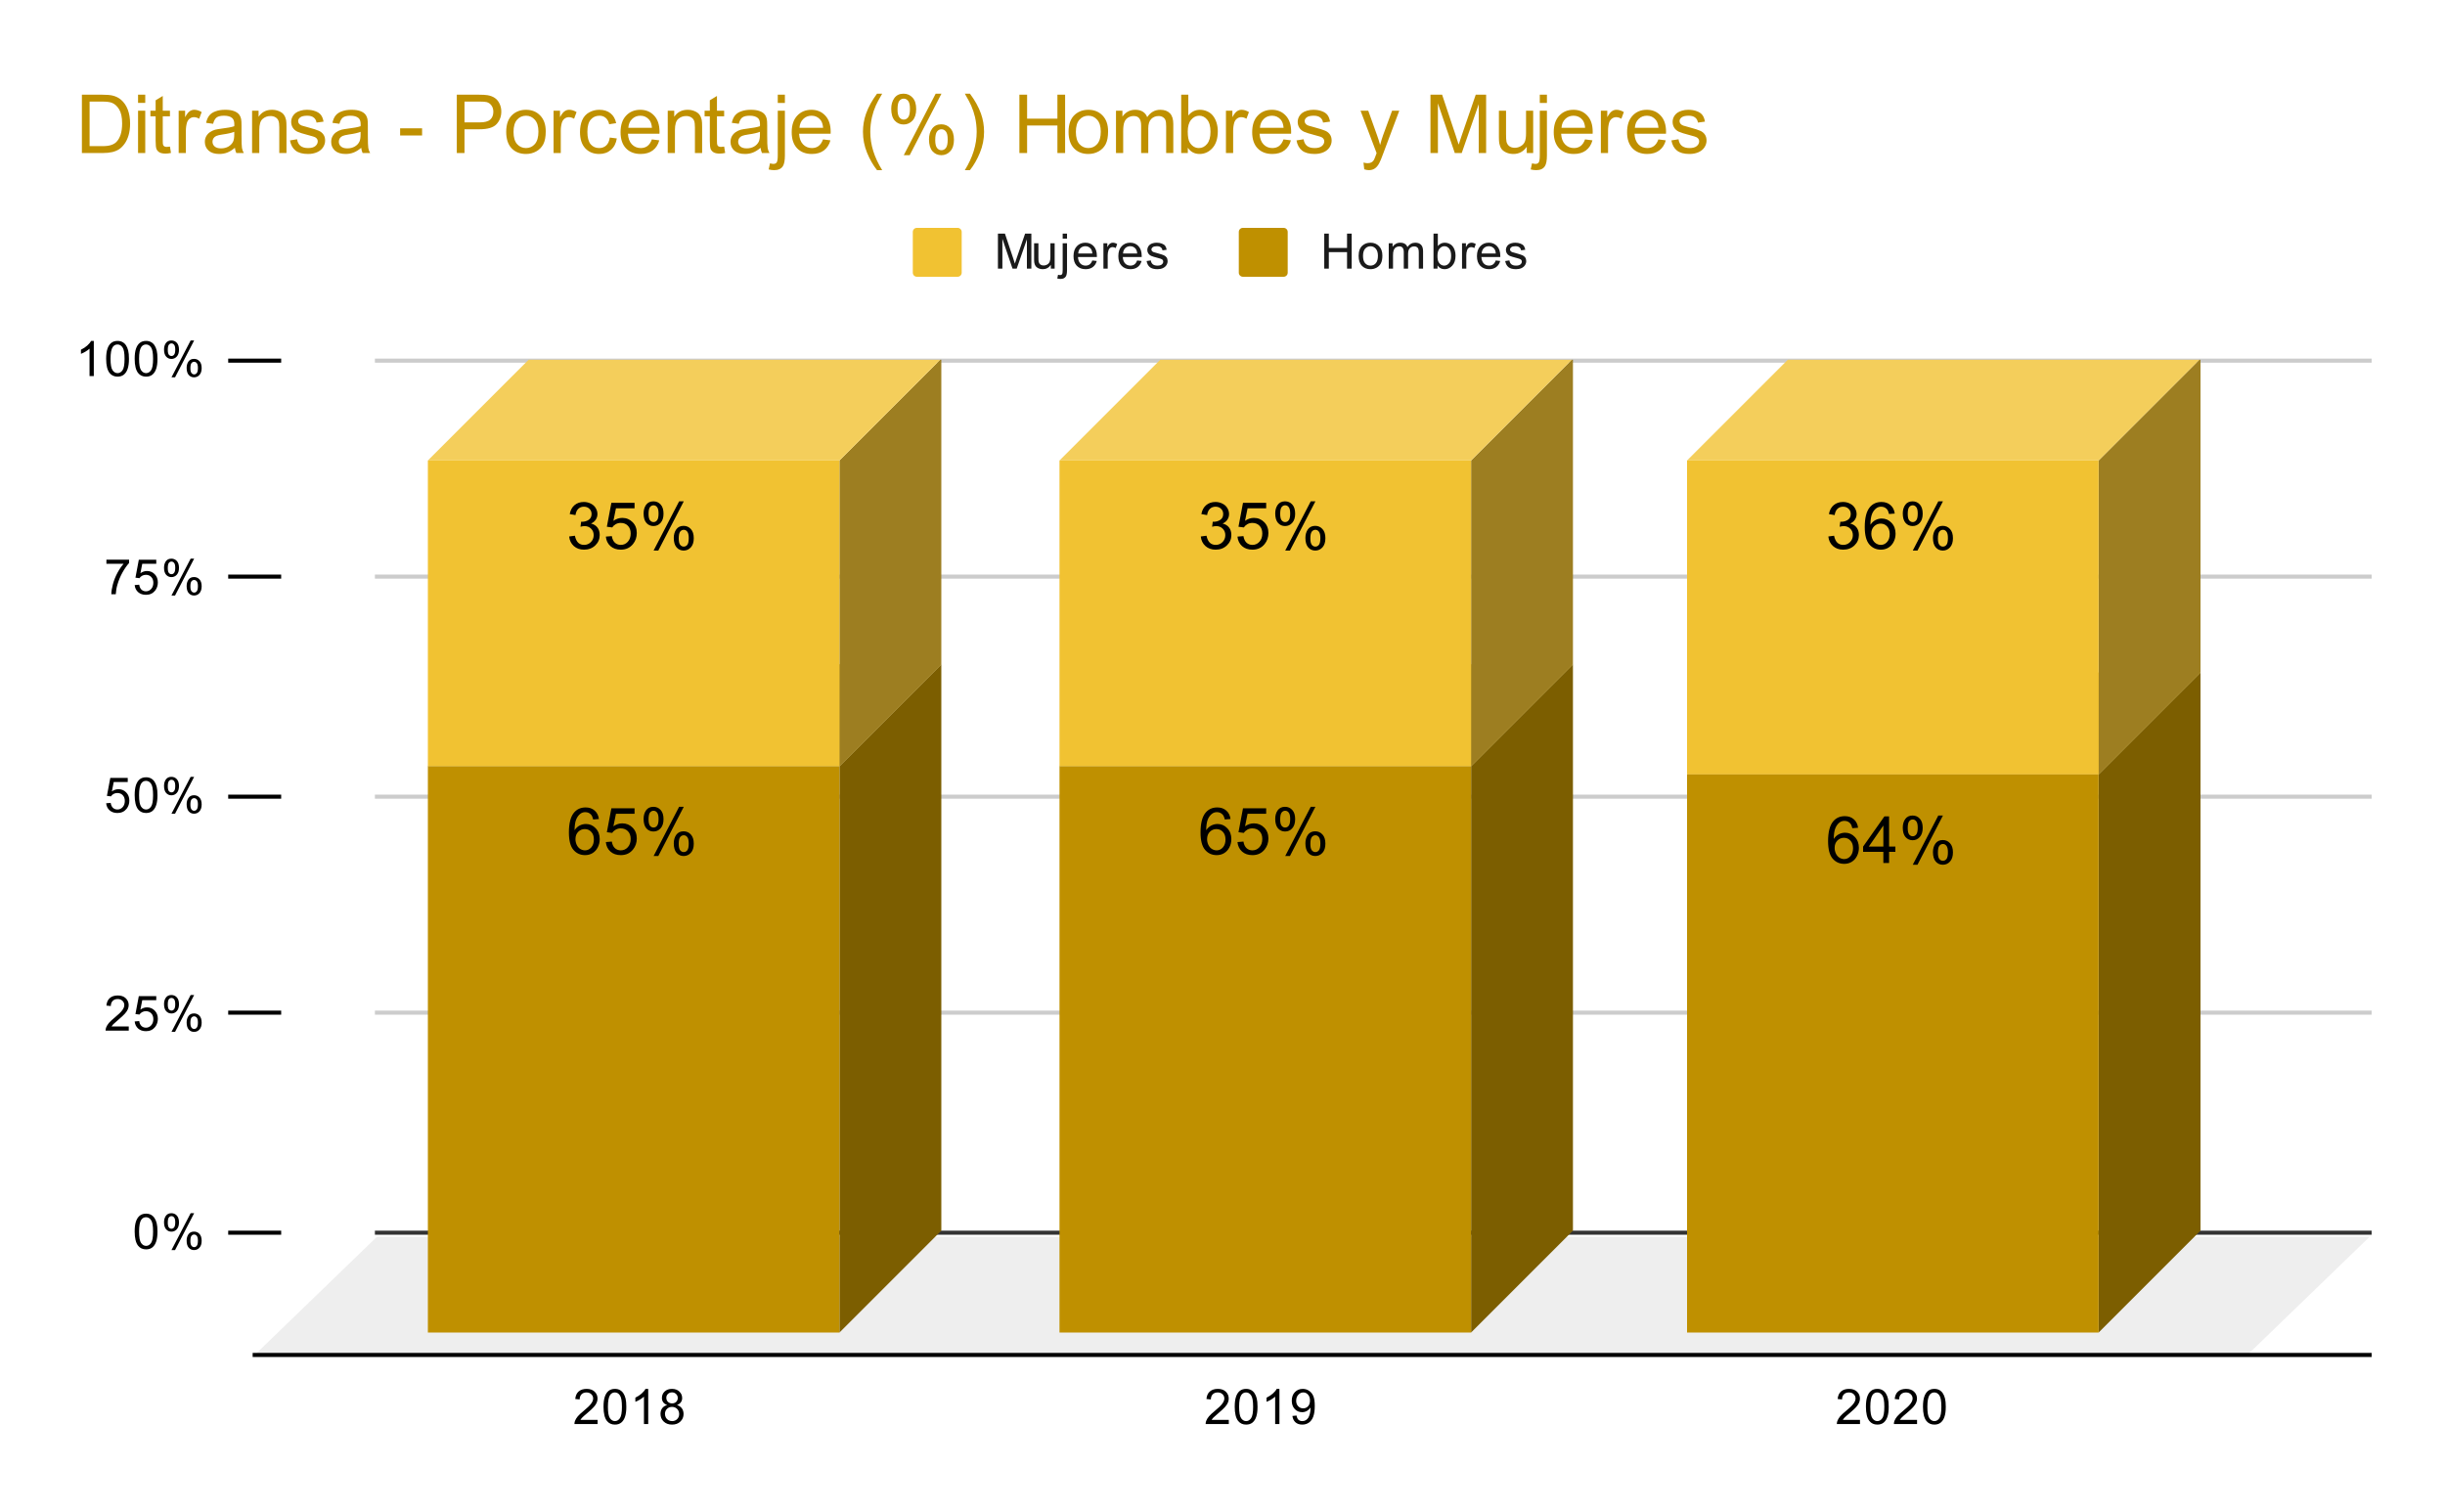 <svg version="1.1" viewBox="0.0 0.0 600.0 371.0" fill="none" stroke="none" stroke-linecap="square" stroke-miterlimit="10" width="600" height="371" xmlns:xlink="http://www.w3.org/1999/xlink" xmlns="http://www.w3.org/2000/svg"><path fill="#ffffff" d="M0 0L600.0 0L600.0 371.0L0 371.0L0 0Z" fill-rule="nonzero"/><path stroke="#333333" stroke-width="1.0" stroke-linecap="butt" d="M92.5 302.5L581.5 302.5" fill-rule="nonzero"/><path fill="#eeeeee" d="M62.5 332.5L92.5 303.5L581.5 303.5L551.5 332.5Z" fill-rule="nonzero"/><path stroke="#cccccc" stroke-width="1.0" stroke-linecap="butt" d="M92.5 248.5L581.5 248.5" fill-rule="nonzero"/><path stroke="#cccccc" stroke-width="1.0" stroke-linecap="butt" d="M92.5 195.5L581.5 195.5" fill-rule="nonzero"/><path stroke="#cccccc" stroke-width="1.0" stroke-linecap="butt" d="M92.5 141.5L581.5 141.5" fill-rule="nonzero"/><path stroke="#cccccc" stroke-width="1.0" stroke-linecap="butt" d="M92.5 88.5L581.5 88.5" fill-rule="nonzero"/><path stroke="#000000" stroke-width="1.0" stroke-linecap="butt" stroke-opacity="0.0" d="M92.5 284.5L581.5 284.5" fill-rule="nonzero"/><path stroke="#000000" stroke-width="1.0" stroke-linecap="butt" stroke-opacity="0.0" d="M92.5 266.5L581.5 266.5" fill-rule="nonzero"/><path stroke="#000000" stroke-width="1.0" stroke-linecap="butt" stroke-opacity="0.0" d="M92.5 231.5L581.5 231.5" fill-rule="nonzero"/><path stroke="#000000" stroke-width="1.0" stroke-linecap="butt" stroke-opacity="0.0" d="M92.5 213.5L581.5 213.5" fill-rule="nonzero"/><path stroke="#000000" stroke-width="1.0" stroke-linecap="butt" stroke-opacity="0.0" d="M92.5 177.5L581.5 177.5" fill-rule="nonzero"/><path stroke="#000000" stroke-width="1.0" stroke-linecap="butt" stroke-opacity="0.0" d="M92.5 159.5L581.5 159.5" fill-rule="nonzero"/><path stroke="#000000" stroke-width="1.0" stroke-linecap="butt" stroke-opacity="0.0" d="M92.5 123.5L581.5 123.5" fill-rule="nonzero"/><path stroke="#000000" stroke-width="1.0" stroke-linecap="butt" stroke-opacity="0.0" d="M92.5 106.5L581.5 106.5" fill-rule="nonzero"/><path stroke="#000000" stroke-width="1.0" stroke-linecap="butt" d="M581.5 332.5L62.5 332.5" fill-rule="nonzero"/><clipPath id="id_0"><path d="M62.55 88.283L581.45 88.283L581.45 332.45L62.55 332.45L62.55 88.283Z" clip-rule="nonzero"/></clipPath><path fill="#7c5e00" clip-path="url(#id_0)" d="M540.0 165.0L540.0 302.0L515.0 327.0L515.0 190.0Z" fill-rule="nonzero"/><path fill="#cca633" clip-path="url(#id_0)" d="M515.0 190.0L414.0 190.0L439.0 165.0L540.0 165.0Z" fill-rule="nonzero"/><path stroke="#000000" stroke-width="2.0" stroke-linecap="butt" stroke-opacity="0.0" clip-path="url(#id_0)" d="M515.0 327.0L414.0 327.0L414.0 190.0L515.0 190.0Z" fill-rule="nonzero"/><path fill="#bf9000" clip-path="url(#id_0)" d="M515.0 327.0L414.0 327.0L414.0 190.0L515.0 190.0Z" fill-rule="nonzero"/><path fill="#7c5e00" clip-path="url(#id_0)" d="M386.0 163.0L386.0 302.0L361.0 327.0L361.0 188.0Z" fill-rule="nonzero"/><path fill="#cca633" clip-path="url(#id_0)" d="M361.0 188.0L260.0 188.0L285.0 163.0L386.0 163.0Z" fill-rule="nonzero"/><path stroke="#000000" stroke-width="2.0" stroke-linecap="butt" stroke-opacity="0.0" clip-path="url(#id_0)" d="M361.0 327.0L260.0 327.0L260.0 188.0L361.0 188.0Z" fill-rule="nonzero"/><path fill="#bf9000" clip-path="url(#id_0)" d="M361.0 327.0L260.0 327.0L260.0 188.0L361.0 188.0Z" fill-rule="nonzero"/><path fill="#7c5e00" clip-path="url(#id_0)" d="M231.0 163.0L231.0 302.0L206.0 327.0L206.0 188.0Z" fill-rule="nonzero"/><path fill="#cca633" clip-path="url(#id_0)" d="M206.0 188.0L105.0 188.0L130.0 163.0L231.0 163.0Z" fill-rule="nonzero"/><path stroke="#000000" stroke-width="2.0" stroke-linecap="butt" stroke-opacity="0.0" clip-path="url(#id_0)" d="M206.0 327.0L105.0 327.0L105.0 188.0L206.0 188.0Z" fill-rule="nonzero"/><path fill="#bf9000" clip-path="url(#id_0)" d="M206.0 327.0L105.0 327.0L105.0 188.0L206.0 188.0Z" fill-rule="nonzero"/><path fill="#9d7e21" clip-path="url(#id_0)" d="M540.0 88.0L540.0 165.0L515.0 190.0L515.0 113.0Z" fill-rule="nonzero"/><path fill="#f4ce5b" clip-path="url(#id_0)" d="M515.0 113.0L414.0 113.0L439.0 88.0L540.0 88.0Z" fill-rule="nonzero"/><path stroke="#000000" stroke-width="2.0" stroke-linecap="butt" stroke-opacity="0.0" clip-path="url(#id_0)" d="M515.0 190.0L414.0 190.0L414.0 113.0L515.0 113.0Z" fill-rule="nonzero"/><path fill="#f1c232" clip-path="url(#id_0)" d="M515.0 190.0L414.0 190.0L414.0 113.0L515.0 113.0Z" fill-rule="nonzero"/><path fill="#9d7e21" clip-path="url(#id_0)" d="M386.0 88.0L386.0 163.0L361.0 188.0L361.0 113.0Z" fill-rule="nonzero"/><path fill="#f4ce5b" clip-path="url(#id_0)" d="M361.0 113.0L260.0 113.0L285.0 88.0L386.0 88.0Z" fill-rule="nonzero"/><path stroke="#000000" stroke-width="2.0" stroke-linecap="butt" stroke-opacity="0.0" clip-path="url(#id_0)" d="M361.0 188.0L260.0 188.0L260.0 113.0L361.0 113.0Z" fill-rule="nonzero"/><path fill="#f1c232" clip-path="url(#id_0)" d="M361.0 188.0L260.0 188.0L260.0 113.0L361.0 113.0Z" fill-rule="nonzero"/><path fill="#9d7e21" clip-path="url(#id_0)" d="M231.0 88.0L231.0 163.0L206.0 188.0L206.0 113.0Z" fill-rule="nonzero"/><path fill="#f4ce5b" clip-path="url(#id_0)" d="M206.0 113.0L105.0 113.0L130.0 88.0L231.0 88.0Z" fill-rule="nonzero"/><path stroke="#000000" stroke-width="2.0" stroke-linecap="butt" stroke-opacity="0.0" clip-path="url(#id_0)" d="M206.0 188.0L105.0 188.0L105.0 113.0L206.0 113.0Z" fill-rule="nonzero"/><path fill="#f1c232" clip-path="url(#id_0)" d="M206.0 188.0L105.0 188.0L105.0 113.0L206.0 113.0Z" fill-rule="nonzero"/><path stroke="#000000" stroke-width="1.0" stroke-linecap="butt" d="M56.5 302.5L68.5 302.5" fill-rule="nonzero"/><path stroke="#000000" stroke-width="1.0" stroke-linecap="butt" d="M56.5 248.5L68.5 248.5" fill-rule="nonzero"/><path stroke="#000000" stroke-width="1.0" stroke-linecap="butt" d="M56.5 195.5L68.5 195.5" fill-rule="nonzero"/><path stroke="#000000" stroke-width="1.0" stroke-linecap="butt" d="M56.5 141.5L68.5 141.5" fill-rule="nonzero"/><path stroke="#000000" stroke-width="1.0" stroke-linecap="butt" d="M56.5 88.5L68.5 88.5" fill-rule="nonzero"/><path stroke="#bf9000" stroke-width="3.0" stroke-linejoin="round" stroke-linecap="round" d="M455.969 203.127L454.562 203.236Q454.375 202.408 454.031 202.033Q453.469 201.44 452.625 201.44Q451.953 201.44 451.453 201.815Q450.781 202.299 450.391 203.236Q450.016 204.158 450.0 205.877Q450.516 205.096 451.25 204.721Q451.984 204.346 452.781 204.346Q454.188 204.346 455.172 205.393Q456.172 206.424 456.172 208.065Q456.172 209.143 455.703 210.065Q455.234 210.986 454.422 211.486Q453.609 211.986 452.578 211.986Q450.828 211.986 449.719 210.69Q448.609 209.393 448.609 206.424Q448.609 203.096 449.828 201.596Q450.906 200.283 452.719 200.283Q454.062 200.283 454.922 201.049Q455.797 201.799 455.969 203.127ZM450.219 208.065Q450.219 208.799 450.531 209.471Q450.844 210.127 451.391 210.471Q451.953 210.815 452.562 210.815Q453.453 210.815 454.094 210.096Q454.734 209.377 454.734 208.143Q454.734 206.955 454.094 206.283Q453.469 205.596 452.5 205.596Q451.547 205.596 450.875 206.283Q450.219 206.955 450.219 208.065ZM462.172 211.783L462.172 209.033L457.203 209.033L457.203 207.752L462.438 200.33L463.578 200.33L463.578 207.752L465.125 207.752L465.125 209.033L463.578 209.033L463.578 211.783L462.172 211.783ZM462.172 207.752L462.172 202.58L458.594 207.752L462.172 207.752ZM466.938 203.08Q466.938 201.846 467.547 200.986Q468.172 200.127 469.344 200.127Q470.422 200.127 471.125 200.908Q471.828 201.674 471.828 203.158Q471.828 204.611 471.109 205.408Q470.406 206.19 469.359 206.19Q468.312 206.19 467.625 205.424Q466.938 204.643 466.938 203.08ZM469.375 201.096Q468.859 201.096 468.5 201.549Q468.156 202.002 468.156 203.221Q468.156 204.315 468.5 204.768Q468.859 205.221 469.375 205.221Q469.906 205.221 470.25 204.768Q470.609 204.315 470.609 203.111Q470.609 202.002 470.25 201.549Q469.906 201.096 469.375 201.096ZM469.391 212.205L475.656 200.127L476.797 200.127L470.547 212.205L469.391 212.205ZM474.344 209.096Q474.344 207.861 474.953 207.002Q475.578 206.143 476.75 206.143Q477.828 206.143 478.531 206.924Q479.25 207.69 479.25 209.174Q479.25 210.627 478.531 211.424Q477.812 212.205 476.766 212.205Q475.719 212.205 475.031 211.424Q474.344 210.643 474.344 209.096ZM476.797 207.111Q476.266 207.111 475.906 207.565Q475.562 208.018 475.562 209.236Q475.562 210.33 475.906 210.783Q476.266 211.236 476.781 211.236Q477.328 211.236 477.672 210.783Q478.016 210.33 478.016 209.127Q478.016 208.018 477.656 207.565Q477.312 207.111 476.797 207.111Z" fill-rule="nonzero"/><path fill="#000000" d="M455.969 203.127L454.562 203.236Q454.375 202.408 454.031 202.033Q453.469 201.44 452.625 201.44Q451.953 201.44 451.453 201.815Q450.781 202.299 450.391 203.236Q450.016 204.158 450.0 205.877Q450.516 205.096 451.25 204.721Q451.984 204.346 452.781 204.346Q454.188 204.346 455.172 205.393Q456.172 206.424 456.172 208.065Q456.172 209.143 455.703 210.065Q455.234 210.986 454.422 211.486Q453.609 211.986 452.578 211.986Q450.828 211.986 449.719 210.69Q448.609 209.393 448.609 206.424Q448.609 203.096 449.828 201.596Q450.906 200.283 452.719 200.283Q454.062 200.283 454.922 201.049Q455.797 201.799 455.969 203.127ZM450.219 208.065Q450.219 208.799 450.531 209.471Q450.844 210.127 451.391 210.471Q451.953 210.815 452.562 210.815Q453.453 210.815 454.094 210.096Q454.734 209.377 454.734 208.143Q454.734 206.955 454.094 206.283Q453.469 205.596 452.5 205.596Q451.547 205.596 450.875 206.283Q450.219 206.955 450.219 208.065ZM462.172 211.783L462.172 209.033L457.203 209.033L457.203 207.752L462.438 200.33L463.578 200.33L463.578 207.752L465.125 207.752L465.125 209.033L463.578 209.033L463.578 211.783L462.172 211.783ZM462.172 207.752L462.172 202.58L458.594 207.752L462.172 207.752ZM466.938 203.08Q466.938 201.846 467.547 200.986Q468.172 200.127 469.344 200.127Q470.422 200.127 471.125 200.908Q471.828 201.674 471.828 203.158Q471.828 204.611 471.109 205.408Q470.406 206.19 469.359 206.19Q468.312 206.19 467.625 205.424Q466.938 204.643 466.938 203.08ZM469.375 201.096Q468.859 201.096 468.5 201.549Q468.156 202.002 468.156 203.221Q468.156 204.315 468.5 204.768Q468.859 205.221 469.375 205.221Q469.906 205.221 470.25 204.768Q470.609 204.315 470.609 203.111Q470.609 202.002 470.25 201.549Q469.906 201.096 469.375 201.096ZM469.391 212.205L475.656 200.127L476.797 200.127L470.547 212.205L469.391 212.205ZM474.344 209.096Q474.344 207.861 474.953 207.002Q475.578 206.143 476.75 206.143Q477.828 206.143 478.531 206.924Q479.25 207.69 479.25 209.174Q479.25 210.627 478.531 211.424Q477.812 212.205 476.766 212.205Q475.719 212.205 475.031 211.424Q474.344 210.643 474.344 209.096ZM476.797 207.111Q476.266 207.111 475.906 207.565Q475.562 208.018 475.562 209.236Q475.562 210.33 475.906 210.783Q476.266 211.236 476.781 211.236Q477.328 211.236 477.672 210.783Q478.016 210.33 478.016 209.127Q478.016 208.018 477.656 207.565Q477.312 207.111 476.797 207.111Z" fill-rule="nonzero"/><path stroke="#bf9000" stroke-width="3.0" stroke-linejoin="round" stroke-linecap="round" d="M301.969 200.985L300.562 201.095Q300.375 200.267 300.031 199.892Q299.469 199.298 298.625 199.298Q297.953 199.298 297.453 199.673Q296.781 200.157 296.391 201.095Q296.016 202.017 296.0 203.735Q296.516 202.954 297.25 202.579Q297.984 202.204 298.781 202.204Q300.188 202.204 301.172 203.251Q302.172 204.282 302.172 205.923Q302.172 207.001 301.703 207.923Q301.234 208.845 300.422 209.345Q299.609 209.845 298.578 209.845Q296.828 209.845 295.719 208.548Q294.609 207.251 294.609 204.282Q294.609 200.954 295.828 199.454Q296.906 198.142 298.719 198.142Q300.062 198.142 300.922 198.907Q301.797 199.657 301.969 200.985ZM296.219 205.923Q296.219 206.657 296.531 207.329Q296.844 207.985 297.391 208.329Q297.953 208.673 298.562 208.673Q299.453 208.673 300.094 207.954Q300.734 207.235 300.734 206.001Q300.734 204.814 300.094 204.142Q299.469 203.454 298.5 203.454Q297.547 203.454 296.875 204.142Q296.219 204.814 296.219 205.923ZM303.672 206.642L305.141 206.517Q305.312 207.595 305.906 208.142Q306.5 208.673 307.344 208.673Q308.359 208.673 309.062 207.907Q309.766 207.142 309.766 205.876Q309.766 204.673 309.094 203.985Q308.422 203.282 307.328 203.282Q306.641 203.282 306.094 203.595Q305.547 203.907 305.234 204.392L303.922 204.22L305.031 198.345L310.719 198.345L310.719 199.689L306.156 199.689L305.531 202.767Q306.562 202.048 307.703 202.048Q309.203 202.048 310.234 203.095Q311.266 204.126 311.266 205.751Q311.266 207.314 310.359 208.439Q309.25 209.845 307.344 209.845Q305.781 209.845 304.797 208.97Q303.812 208.079 303.672 206.642ZM312.938 200.939Q312.938 199.704 313.547 198.845Q314.172 197.985 315.344 197.985Q316.422 197.985 317.125 198.767Q317.828 199.532 317.828 201.017Q317.828 202.47 317.109 203.267Q316.406 204.048 315.359 204.048Q314.312 204.048 313.625 203.282Q312.938 202.501 312.938 200.939ZM315.375 198.954Q314.859 198.954 314.5 199.407Q314.156 199.86 314.156 201.079Q314.156 202.173 314.5 202.626Q314.859 203.079 315.375 203.079Q315.906 203.079 316.25 202.626Q316.609 202.173 316.609 200.97Q316.609 199.86 316.25 199.407Q315.906 198.954 315.375 198.954ZM315.391 210.064L321.656 197.985L322.797 197.985L316.547 210.064L315.391 210.064ZM320.344 206.954Q320.344 205.72 320.953 204.86Q321.578 204.001 322.75 204.001Q323.828 204.001 324.531 204.782Q325.25 205.548 325.25 207.032Q325.25 208.485 324.531 209.282Q323.812 210.064 322.766 210.064Q321.719 210.064 321.031 209.282Q320.344 208.501 320.344 206.954ZM322.797 204.97Q322.266 204.97 321.906 205.423Q321.562 205.876 321.562 207.095Q321.562 208.189 321.906 208.642Q322.266 209.095 322.781 209.095Q323.328 209.095 323.672 208.642Q324.016 208.189 324.016 206.985Q324.016 205.876 323.656 205.423Q323.312 204.97 322.797 204.97Z" fill-rule="nonzero"/><path fill="#000000" d="M301.969 200.985L300.562 201.095Q300.375 200.267 300.031 199.892Q299.469 199.298 298.625 199.298Q297.953 199.298 297.453 199.673Q296.781 200.157 296.391 201.095Q296.016 202.017 296.0 203.735Q296.516 202.954 297.25 202.579Q297.984 202.204 298.781 202.204Q300.188 202.204 301.172 203.251Q302.172 204.282 302.172 205.923Q302.172 207.001 301.703 207.923Q301.234 208.845 300.422 209.345Q299.609 209.845 298.578 209.845Q296.828 209.845 295.719 208.548Q294.609 207.251 294.609 204.282Q294.609 200.954 295.828 199.454Q296.906 198.142 298.719 198.142Q300.062 198.142 300.922 198.907Q301.797 199.657 301.969 200.985ZM296.219 205.923Q296.219 206.657 296.531 207.329Q296.844 207.985 297.391 208.329Q297.953 208.673 298.562 208.673Q299.453 208.673 300.094 207.954Q300.734 207.235 300.734 206.001Q300.734 204.814 300.094 204.142Q299.469 203.454 298.5 203.454Q297.547 203.454 296.875 204.142Q296.219 204.814 296.219 205.923ZM303.672 206.642L305.141 206.517Q305.312 207.595 305.906 208.142Q306.5 208.673 307.344 208.673Q308.359 208.673 309.062 207.907Q309.766 207.142 309.766 205.876Q309.766 204.673 309.094 203.985Q308.422 203.282 307.328 203.282Q306.641 203.282 306.094 203.595Q305.547 203.907 305.234 204.392L303.922 204.22L305.031 198.345L310.719 198.345L310.719 199.689L306.156 199.689L305.531 202.767Q306.562 202.048 307.703 202.048Q309.203 202.048 310.234 203.095Q311.266 204.126 311.266 205.751Q311.266 207.314 310.359 208.439Q309.25 209.845 307.344 209.845Q305.781 209.845 304.797 208.97Q303.812 208.079 303.672 206.642ZM312.938 200.939Q312.938 199.704 313.547 198.845Q314.172 197.985 315.344 197.985Q316.422 197.985 317.125 198.767Q317.828 199.532 317.828 201.017Q317.828 202.47 317.109 203.267Q316.406 204.048 315.359 204.048Q314.312 204.048 313.625 203.282Q312.938 202.501 312.938 200.939ZM315.375 198.954Q314.859 198.954 314.5 199.407Q314.156 199.86 314.156 201.079Q314.156 202.173 314.5 202.626Q314.859 203.079 315.375 203.079Q315.906 203.079 316.25 202.626Q316.609 202.173 316.609 200.97Q316.609 199.86 316.25 199.407Q315.906 198.954 315.375 198.954ZM315.391 210.064L321.656 197.985L322.797 197.985L316.547 210.064L315.391 210.064ZM320.344 206.954Q320.344 205.72 320.953 204.86Q321.578 204.001 322.75 204.001Q323.828 204.001 324.531 204.782Q325.25 205.548 325.25 207.032Q325.25 208.485 324.531 209.282Q323.812 210.064 322.766 210.064Q321.719 210.064 321.031 209.282Q320.344 208.501 320.344 206.954ZM322.797 204.97Q322.266 204.97 321.906 205.423Q321.562 205.876 321.562 207.095Q321.562 208.189 321.906 208.642Q322.266 209.095 322.781 209.095Q323.328 209.095 323.672 208.642Q324.016 208.189 324.016 206.985Q324.016 205.876 323.656 205.423Q323.312 204.97 322.797 204.97Z" fill-rule="nonzero"/><path stroke="#bf9000" stroke-width="3.0" stroke-linejoin="round" stroke-linecap="round" d="M146.969 200.985L145.562 201.095Q145.375 200.267 145.031 199.892Q144.469 199.298 143.625 199.298Q142.953 199.298 142.453 199.673Q141.781 200.157 141.391 201.095Q141.016 202.017 141.0 203.735Q141.516 202.954 142.25 202.579Q142.984 202.204 143.781 202.204Q145.188 202.204 146.172 203.251Q147.172 204.282 147.172 205.923Q147.172 207.001 146.703 207.923Q146.234 208.845 145.422 209.345Q144.609 209.845 143.578 209.845Q141.828 209.845 140.719 208.548Q139.609 207.251 139.609 204.282Q139.609 200.954 140.828 199.454Q141.906 198.142 143.719 198.142Q145.062 198.142 145.922 198.907Q146.797 199.657 146.969 200.985ZM141.219 205.923Q141.219 206.657 141.531 207.329Q141.844 207.985 142.391 208.329Q142.953 208.673 143.562 208.673Q144.453 208.673 145.094 207.954Q145.734 207.235 145.734 206.001Q145.734 204.814 145.094 204.142Q144.469 203.454 143.5 203.454Q142.547 203.454 141.875 204.142Q141.219 204.814 141.219 205.923ZM148.672 206.642L150.141 206.517Q150.312 207.595 150.906 208.142Q151.5 208.673 152.344 208.673Q153.359 208.673 154.062 207.907Q154.766 207.142 154.766 205.876Q154.766 204.673 154.094 203.985Q153.422 203.282 152.328 203.282Q151.641 203.282 151.094 203.595Q150.547 203.907 150.234 204.392L148.922 204.22L150.031 198.345L155.719 198.345L155.719 199.689L151.156 199.689L150.531 202.767Q151.562 202.048 152.703 202.048Q154.203 202.048 155.234 203.095Q156.266 204.126 156.266 205.751Q156.266 207.314 155.359 208.439Q154.25 209.845 152.344 209.845Q150.781 209.845 149.797 208.97Q148.812 208.079 148.672 206.642ZM157.938 200.939Q157.938 199.704 158.547 198.845Q159.172 197.985 160.344 197.985Q161.422 197.985 162.125 198.767Q162.828 199.532 162.828 201.017Q162.828 202.47 162.109 203.267Q161.406 204.048 160.359 204.048Q159.312 204.048 158.625 203.282Q157.938 202.501 157.938 200.939ZM160.375 198.954Q159.859 198.954 159.5 199.407Q159.156 199.86 159.156 201.079Q159.156 202.173 159.5 202.626Q159.859 203.079 160.375 203.079Q160.906 203.079 161.25 202.626Q161.609 202.173 161.609 200.97Q161.609 199.86 161.25 199.407Q160.906 198.954 160.375 198.954ZM160.391 210.064L166.656 197.985L167.797 197.985L161.547 210.064L160.391 210.064ZM165.344 206.954Q165.344 205.72 165.953 204.86Q166.578 204.001 167.75 204.001Q168.828 204.001 169.531 204.782Q170.25 205.548 170.25 207.032Q170.25 208.485 169.531 209.282Q168.812 210.064 167.766 210.064Q166.719 210.064 166.031 209.282Q165.344 208.501 165.344 206.954ZM167.797 204.97Q167.266 204.97 166.906 205.423Q166.562 205.876 166.562 207.095Q166.562 208.189 166.906 208.642Q167.266 209.095 167.781 209.095Q168.328 209.095 168.672 208.642Q169.016 208.189 169.016 206.985Q169.016 205.876 168.656 205.423Q168.312 204.97 167.797 204.97Z" fill-rule="nonzero"/><path fill="#000000" d="M146.969 200.985L145.562 201.095Q145.375 200.267 145.031 199.892Q144.469 199.298 143.625 199.298Q142.953 199.298 142.453 199.673Q141.781 200.157 141.391 201.095Q141.016 202.017 141.0 203.735Q141.516 202.954 142.25 202.579Q142.984 202.204 143.781 202.204Q145.188 202.204 146.172 203.251Q147.172 204.282 147.172 205.923Q147.172 207.001 146.703 207.923Q146.234 208.845 145.422 209.345Q144.609 209.845 143.578 209.845Q141.828 209.845 140.719 208.548Q139.609 207.251 139.609 204.282Q139.609 200.954 140.828 199.454Q141.906 198.142 143.719 198.142Q145.062 198.142 145.922 198.907Q146.797 199.657 146.969 200.985ZM141.219 205.923Q141.219 206.657 141.531 207.329Q141.844 207.985 142.391 208.329Q142.953 208.673 143.562 208.673Q144.453 208.673 145.094 207.954Q145.734 207.235 145.734 206.001Q145.734 204.814 145.094 204.142Q144.469 203.454 143.5 203.454Q142.547 203.454 141.875 204.142Q141.219 204.814 141.219 205.923ZM148.672 206.642L150.141 206.517Q150.312 207.595 150.906 208.142Q151.5 208.673 152.344 208.673Q153.359 208.673 154.062 207.907Q154.766 207.142 154.766 205.876Q154.766 204.673 154.094 203.985Q153.422 203.282 152.328 203.282Q151.641 203.282 151.094 203.595Q150.547 203.907 150.234 204.392L148.922 204.22L150.031 198.345L155.719 198.345L155.719 199.689L151.156 199.689L150.531 202.767Q151.562 202.048 152.703 202.048Q154.203 202.048 155.234 203.095Q156.266 204.126 156.266 205.751Q156.266 207.314 155.359 208.439Q154.25 209.845 152.344 209.845Q150.781 209.845 149.797 208.97Q148.812 208.079 148.672 206.642ZM157.938 200.939Q157.938 199.704 158.547 198.845Q159.172 197.985 160.344 197.985Q161.422 197.985 162.125 198.767Q162.828 199.532 162.828 201.017Q162.828 202.47 162.109 203.267Q161.406 204.048 160.359 204.048Q159.312 204.048 158.625 203.282Q157.938 202.501 157.938 200.939ZM160.375 198.954Q159.859 198.954 159.5 199.407Q159.156 199.86 159.156 201.079Q159.156 202.173 159.5 202.626Q159.859 203.079 160.375 203.079Q160.906 203.079 161.25 202.626Q161.609 202.173 161.609 200.97Q161.609 199.86 161.25 199.407Q160.906 198.954 160.375 198.954ZM160.391 210.064L166.656 197.985L167.797 197.985L161.547 210.064L160.391 210.064ZM165.344 206.954Q165.344 205.72 165.953 204.86Q166.578 204.001 167.75 204.001Q168.828 204.001 169.531 204.782Q170.25 205.548 170.25 207.032Q170.25 208.485 169.531 209.282Q168.812 210.064 167.766 210.064Q166.719 210.064 166.031 209.282Q165.344 208.501 165.344 206.954ZM167.797 204.97Q167.266 204.97 166.906 205.423Q166.562 205.876 166.562 207.095Q166.562 208.189 166.906 208.642Q167.266 209.095 167.781 209.095Q168.328 209.095 168.672 208.642Q169.016 208.189 169.016 206.985Q169.016 205.876 168.656 205.423Q168.312 204.97 167.797 204.97Z" fill-rule="nonzero"/><path stroke="#f1c232" stroke-width="3.0" stroke-linejoin="round" stroke-linecap="round" d="M448.672 131.652L450.078 131.465Q450.328 132.668 450.906 133.199Q451.484 133.715 452.328 133.715Q453.312 133.715 454.0 133.027Q454.688 132.34 454.688 131.324Q454.688 130.355 454.047 129.73Q453.422 129.105 452.438 129.105Q452.047 129.105 451.453 129.261L451.609 128.027Q451.75 128.043 451.828 128.043Q452.734 128.043 453.453 127.574Q454.172 127.105 454.172 126.121Q454.172 125.355 453.641 124.855Q453.125 124.34 452.297 124.34Q451.469 124.34 450.922 124.855Q450.375 125.371 450.219 126.402L448.812 126.152Q449.078 124.73 449.984 123.965Q450.906 123.183 452.266 123.183Q453.203 123.183 453.984 123.59Q454.781 123.98 455.188 124.683Q455.609 125.371 455.609 126.152Q455.609 126.902 455.203 127.511Q454.812 128.121 454.031 128.48Q455.047 128.715 455.609 129.449Q456.172 130.183 456.172 131.293Q456.172 132.793 455.078 133.84Q453.984 134.886 452.312 134.886Q450.812 134.886 449.812 133.996Q448.812 133.09 448.672 131.652ZM464.969 126.027L463.562 126.136Q463.375 125.308 463.031 124.933Q462.469 124.34 461.625 124.34Q460.953 124.34 460.453 124.715Q459.781 125.199 459.391 126.136Q459.016 127.058 459.0 128.777Q459.516 127.996 460.25 127.621Q460.984 127.246 461.781 127.246Q463.188 127.246 464.172 128.293Q465.172 129.324 465.172 130.965Q465.172 132.043 464.703 132.965Q464.234 133.886 463.422 134.386Q462.609 134.886 461.578 134.886Q459.828 134.886 458.719 133.59Q457.609 132.293 457.609 129.324Q457.609 125.996 458.828 124.496Q459.906 123.183 461.719 123.183Q463.062 123.183 463.922 123.949Q464.797 124.699 464.969 126.027ZM459.219 130.965Q459.219 131.699 459.531 132.371Q459.844 133.027 460.391 133.371Q460.953 133.715 461.562 133.715Q462.453 133.715 463.094 132.996Q463.734 132.277 463.734 131.043Q463.734 129.855 463.094 129.183Q462.469 128.496 461.5 128.496Q460.547 128.496 459.875 129.183Q459.219 129.855 459.219 130.965ZM466.938 125.98Q466.938 124.746 467.547 123.886Q468.172 123.027 469.344 123.027Q470.422 123.027 471.125 123.808Q471.828 124.574 471.828 126.058Q471.828 127.511 471.109 128.308Q470.406 129.09 469.359 129.09Q468.312 129.09 467.625 128.324Q466.938 127.543 466.938 125.98ZM469.375 123.996Q468.859 123.996 468.5 124.449Q468.156 124.902 468.156 126.121Q468.156 127.215 468.5 127.668Q468.859 128.121 469.375 128.121Q469.906 128.121 470.25 127.668Q470.609 127.215 470.609 126.011Q470.609 124.902 470.25 124.449Q469.906 123.996 469.375 123.996ZM469.391 135.105L475.656 123.027L476.797 123.027L470.547 135.105L469.391 135.105ZM474.344 131.996Q474.344 130.761 474.953 129.902Q475.578 129.043 476.75 129.043Q477.828 129.043 478.531 129.824Q479.25 130.59 479.25 132.074Q479.25 133.527 478.531 134.324Q477.812 135.105 476.766 135.105Q475.719 135.105 475.031 134.324Q474.344 133.543 474.344 131.996ZM476.797 130.011Q476.266 130.011 475.906 130.465Q475.562 130.918 475.562 132.136Q475.562 133.23 475.906 133.683Q476.266 134.136 476.781 134.136Q477.328 134.136 477.672 133.683Q478.016 133.23 478.016 132.027Q478.016 130.918 477.656 130.465Q477.312 130.011 476.797 130.011Z" fill-rule="nonzero"/><path fill="#000000" d="M448.672 131.652L450.078 131.465Q450.328 132.668 450.906 133.199Q451.484 133.715 452.328 133.715Q453.312 133.715 454.0 133.027Q454.688 132.34 454.688 131.324Q454.688 130.355 454.047 129.73Q453.422 129.105 452.438 129.105Q452.047 129.105 451.453 129.261L451.609 128.027Q451.75 128.043 451.828 128.043Q452.734 128.043 453.453 127.574Q454.172 127.105 454.172 126.121Q454.172 125.355 453.641 124.855Q453.125 124.34 452.297 124.34Q451.469 124.34 450.922 124.855Q450.375 125.371 450.219 126.402L448.812 126.152Q449.078 124.73 449.984 123.965Q450.906 123.183 452.266 123.183Q453.203 123.183 453.984 123.59Q454.781 123.98 455.188 124.683Q455.609 125.371 455.609 126.152Q455.609 126.902 455.203 127.511Q454.812 128.121 454.031 128.48Q455.047 128.715 455.609 129.449Q456.172 130.183 456.172 131.293Q456.172 132.793 455.078 133.84Q453.984 134.886 452.312 134.886Q450.812 134.886 449.812 133.996Q448.812 133.09 448.672 131.652ZM464.969 126.027L463.562 126.136Q463.375 125.308 463.031 124.933Q462.469 124.34 461.625 124.34Q460.953 124.34 460.453 124.715Q459.781 125.199 459.391 126.136Q459.016 127.058 459.0 128.777Q459.516 127.996 460.25 127.621Q460.984 127.246 461.781 127.246Q463.188 127.246 464.172 128.293Q465.172 129.324 465.172 130.965Q465.172 132.043 464.703 132.965Q464.234 133.886 463.422 134.386Q462.609 134.886 461.578 134.886Q459.828 134.886 458.719 133.59Q457.609 132.293 457.609 129.324Q457.609 125.996 458.828 124.496Q459.906 123.183 461.719 123.183Q463.062 123.183 463.922 123.949Q464.797 124.699 464.969 126.027ZM459.219 130.965Q459.219 131.699 459.531 132.371Q459.844 133.027 460.391 133.371Q460.953 133.715 461.562 133.715Q462.453 133.715 463.094 132.996Q463.734 132.277 463.734 131.043Q463.734 129.855 463.094 129.183Q462.469 128.496 461.5 128.496Q460.547 128.496 459.875 129.183Q459.219 129.855 459.219 130.965ZM466.938 125.98Q466.938 124.746 467.547 123.886Q468.172 123.027 469.344 123.027Q470.422 123.027 471.125 123.808Q471.828 124.574 471.828 126.058Q471.828 127.511 471.109 128.308Q470.406 129.09 469.359 129.09Q468.312 129.09 467.625 128.324Q466.938 127.543 466.938 125.98ZM469.375 123.996Q468.859 123.996 468.5 124.449Q468.156 124.902 468.156 126.121Q468.156 127.215 468.5 127.668Q468.859 128.121 469.375 128.121Q469.906 128.121 470.25 127.668Q470.609 127.215 470.609 126.011Q470.609 124.902 470.25 124.449Q469.906 123.996 469.375 123.996ZM469.391 135.105L475.656 123.027L476.797 123.027L470.547 135.105L469.391 135.105ZM474.344 131.996Q474.344 130.761 474.953 129.902Q475.578 129.043 476.75 129.043Q477.828 129.043 478.531 129.824Q479.25 130.59 479.25 132.074Q479.25 133.527 478.531 134.324Q477.812 135.105 476.766 135.105Q475.719 135.105 475.031 134.324Q474.344 133.543 474.344 131.996ZM476.797 130.011Q476.266 130.011 475.906 130.465Q475.562 130.918 475.562 132.136Q475.562 133.23 475.906 133.683Q476.266 134.136 476.781 134.136Q477.328 134.136 477.672 133.683Q478.016 133.23 478.016 132.027Q478.016 130.918 477.656 130.465Q477.312 130.011 476.797 130.011Z" fill-rule="nonzero"/><path stroke="#f1c232" stroke-width="3.0" stroke-linejoin="round" stroke-linecap="round" d="M294.672 131.652L296.078 131.465Q296.328 132.668 296.906 133.199Q297.484 133.715 298.328 133.715Q299.312 133.715 300.0 133.027Q300.688 132.34 300.688 131.324Q300.688 130.355 300.047 129.73Q299.422 129.105 298.438 129.105Q298.047 129.105 297.453 129.261L297.609 128.027Q297.75 128.043 297.828 128.043Q298.734 128.043 299.453 127.574Q300.172 127.105 300.172 126.121Q300.172 125.355 299.641 124.855Q299.125 124.34 298.297 124.34Q297.469 124.34 296.922 124.855Q296.375 125.371 296.219 126.402L294.812 126.152Q295.078 124.73 295.984 123.965Q296.906 123.183 298.266 123.183Q299.203 123.183 299.984 123.59Q300.781 123.98 301.188 124.683Q301.609 125.371 301.609 126.152Q301.609 126.902 301.203 127.511Q300.812 128.121 300.031 128.48Q301.047 128.715 301.609 129.449Q302.172 130.183 302.172 131.293Q302.172 132.793 301.078 133.84Q299.984 134.886 298.312 134.886Q296.812 134.886 295.812 133.996Q294.812 133.09 294.672 131.652ZM303.672 131.683L305.141 131.558Q305.312 132.636 305.906 133.183Q306.5 133.715 307.344 133.715Q308.359 133.715 309.062 132.949Q309.766 132.183 309.766 130.918Q309.766 129.715 309.094 129.027Q308.422 128.324 307.328 128.324Q306.641 128.324 306.094 128.636Q305.547 128.949 305.234 129.433L303.922 129.261L305.031 123.386L310.719 123.386L310.719 124.73L306.156 124.73L305.531 127.808Q306.562 127.09 307.703 127.09Q309.203 127.09 310.234 128.136Q311.266 129.168 311.266 130.793Q311.266 132.355 310.359 133.48Q309.25 134.886 307.344 134.886Q305.781 134.886 304.797 134.011Q303.812 133.121 303.672 131.683ZM312.938 125.98Q312.938 124.746 313.547 123.886Q314.172 123.027 315.344 123.027Q316.422 123.027 317.125 123.808Q317.828 124.574 317.828 126.058Q317.828 127.511 317.109 128.308Q316.406 129.09 315.359 129.09Q314.312 129.09 313.625 128.324Q312.938 127.543 312.938 125.98ZM315.375 123.996Q314.859 123.996 314.5 124.449Q314.156 124.902 314.156 126.121Q314.156 127.215 314.5 127.668Q314.859 128.121 315.375 128.121Q315.906 128.121 316.25 127.668Q316.609 127.215 316.609 126.011Q316.609 124.902 316.25 124.449Q315.906 123.996 315.375 123.996ZM315.391 135.105L321.656 123.027L322.797 123.027L316.547 135.105L315.391 135.105ZM320.344 131.996Q320.344 130.761 320.953 129.902Q321.578 129.043 322.75 129.043Q323.828 129.043 324.531 129.824Q325.25 130.59 325.25 132.074Q325.25 133.527 324.531 134.324Q323.812 135.105 322.766 135.105Q321.719 135.105 321.031 134.324Q320.344 133.543 320.344 131.996ZM322.797 130.011Q322.266 130.011 321.906 130.465Q321.562 130.918 321.562 132.136Q321.562 133.23 321.906 133.683Q322.266 134.136 322.781 134.136Q323.328 134.136 323.672 133.683Q324.016 133.23 324.016 132.027Q324.016 130.918 323.656 130.465Q323.312 130.011 322.797 130.011Z" fill-rule="nonzero"/><path fill="#000000" d="M294.672 131.652L296.078 131.465Q296.328 132.668 296.906 133.199Q297.484 133.715 298.328 133.715Q299.312 133.715 300.0 133.027Q300.688 132.34 300.688 131.324Q300.688 130.355 300.047 129.73Q299.422 129.105 298.438 129.105Q298.047 129.105 297.453 129.261L297.609 128.027Q297.75 128.043 297.828 128.043Q298.734 128.043 299.453 127.574Q300.172 127.105 300.172 126.121Q300.172 125.355 299.641 124.855Q299.125 124.34 298.297 124.34Q297.469 124.34 296.922 124.855Q296.375 125.371 296.219 126.402L294.812 126.152Q295.078 124.73 295.984 123.965Q296.906 123.183 298.266 123.183Q299.203 123.183 299.984 123.59Q300.781 123.98 301.188 124.683Q301.609 125.371 301.609 126.152Q301.609 126.902 301.203 127.511Q300.812 128.121 300.031 128.48Q301.047 128.715 301.609 129.449Q302.172 130.183 302.172 131.293Q302.172 132.793 301.078 133.84Q299.984 134.886 298.312 134.886Q296.812 134.886 295.812 133.996Q294.812 133.09 294.672 131.652ZM303.672 131.683L305.141 131.558Q305.312 132.636 305.906 133.183Q306.5 133.715 307.344 133.715Q308.359 133.715 309.062 132.949Q309.766 132.183 309.766 130.918Q309.766 129.715 309.094 129.027Q308.422 128.324 307.328 128.324Q306.641 128.324 306.094 128.636Q305.547 128.949 305.234 129.433L303.922 129.261L305.031 123.386L310.719 123.386L310.719 124.73L306.156 124.73L305.531 127.808Q306.562 127.09 307.703 127.09Q309.203 127.09 310.234 128.136Q311.266 129.168 311.266 130.793Q311.266 132.355 310.359 133.48Q309.25 134.886 307.344 134.886Q305.781 134.886 304.797 134.011Q303.812 133.121 303.672 131.683ZM312.938 125.98Q312.938 124.746 313.547 123.886Q314.172 123.027 315.344 123.027Q316.422 123.027 317.125 123.808Q317.828 124.574 317.828 126.058Q317.828 127.511 317.109 128.308Q316.406 129.09 315.359 129.09Q314.312 129.09 313.625 128.324Q312.938 127.543 312.938 125.98ZM315.375 123.996Q314.859 123.996 314.5 124.449Q314.156 124.902 314.156 126.121Q314.156 127.215 314.5 127.668Q314.859 128.121 315.375 128.121Q315.906 128.121 316.25 127.668Q316.609 127.215 316.609 126.011Q316.609 124.902 316.25 124.449Q315.906 123.996 315.375 123.996ZM315.391 135.105L321.656 123.027L322.797 123.027L316.547 135.105L315.391 135.105ZM320.344 131.996Q320.344 130.761 320.953 129.902Q321.578 129.043 322.75 129.043Q323.828 129.043 324.531 129.824Q325.25 130.59 325.25 132.074Q325.25 133.527 324.531 134.324Q323.812 135.105 322.766 135.105Q321.719 135.105 321.031 134.324Q320.344 133.543 320.344 131.996ZM322.797 130.011Q322.266 130.011 321.906 130.465Q321.562 130.918 321.562 132.136Q321.562 133.23 321.906 133.683Q322.266 134.136 322.781 134.136Q323.328 134.136 323.672 133.683Q324.016 133.23 324.016 132.027Q324.016 130.918 323.656 130.465Q323.312 130.011 322.797 130.011Z" fill-rule="nonzero"/><path stroke="#f1c232" stroke-width="3.0" stroke-linejoin="round" stroke-linecap="round" d="M139.672 131.652L141.078 131.465Q141.328 132.668 141.906 133.199Q142.484 133.715 143.328 133.715Q144.312 133.715 145.0 133.027Q145.688 132.34 145.688 131.324Q145.688 130.355 145.047 129.73Q144.422 129.105 143.438 129.105Q143.047 129.105 142.453 129.261L142.609 128.027Q142.75 128.043 142.828 128.043Q143.734 128.043 144.453 127.574Q145.172 127.105 145.172 126.121Q145.172 125.355 144.641 124.855Q144.125 124.34 143.297 124.34Q142.469 124.34 141.922 124.855Q141.375 125.371 141.219 126.402L139.812 126.152Q140.078 124.73 140.984 123.965Q141.906 123.183 143.266 123.183Q144.203 123.183 144.984 123.59Q145.781 123.98 146.188 124.683Q146.609 125.371 146.609 126.152Q146.609 126.902 146.203 127.511Q145.812 128.121 145.031 128.48Q146.047 128.715 146.609 129.449Q147.172 130.183 147.172 131.293Q147.172 132.793 146.078 133.84Q144.984 134.886 143.312 134.886Q141.812 134.886 140.812 133.996Q139.812 133.09 139.672 131.652ZM148.672 131.683L150.141 131.558Q150.312 132.636 150.906 133.183Q151.5 133.715 152.344 133.715Q153.359 133.715 154.062 132.949Q154.766 132.183 154.766 130.918Q154.766 129.715 154.094 129.027Q153.422 128.324 152.328 128.324Q151.641 128.324 151.094 128.636Q150.547 128.949 150.234 129.433L148.922 129.261L150.031 123.386L155.719 123.386L155.719 124.73L151.156 124.73L150.531 127.808Q151.562 127.09 152.703 127.09Q154.203 127.09 155.234 128.136Q156.266 129.168 156.266 130.793Q156.266 132.355 155.359 133.48Q154.25 134.886 152.344 134.886Q150.781 134.886 149.797 134.011Q148.812 133.121 148.672 131.683ZM157.938 125.98Q157.938 124.746 158.547 123.886Q159.172 123.027 160.344 123.027Q161.422 123.027 162.125 123.808Q162.828 124.574 162.828 126.058Q162.828 127.511 162.109 128.308Q161.406 129.09 160.359 129.09Q159.312 129.09 158.625 128.324Q157.938 127.543 157.938 125.98ZM160.375 123.996Q159.859 123.996 159.5 124.449Q159.156 124.902 159.156 126.121Q159.156 127.215 159.5 127.668Q159.859 128.121 160.375 128.121Q160.906 128.121 161.25 127.668Q161.609 127.215 161.609 126.011Q161.609 124.902 161.25 124.449Q160.906 123.996 160.375 123.996ZM160.391 135.105L166.656 123.027L167.797 123.027L161.547 135.105L160.391 135.105ZM165.344 131.996Q165.344 130.761 165.953 129.902Q166.578 129.043 167.75 129.043Q168.828 129.043 169.531 129.824Q170.25 130.59 170.25 132.074Q170.25 133.527 169.531 134.324Q168.812 135.105 167.766 135.105Q166.719 135.105 166.031 134.324Q165.344 133.543 165.344 131.996ZM167.797 130.011Q167.266 130.011 166.906 130.465Q166.562 130.918 166.562 132.136Q166.562 133.23 166.906 133.683Q167.266 134.136 167.781 134.136Q168.328 134.136 168.672 133.683Q169.016 133.23 169.016 132.027Q169.016 130.918 168.656 130.465Q168.312 130.011 167.797 130.011Z" fill-rule="nonzero"/><path fill="#000000" d="M139.672 131.652L141.078 131.465Q141.328 132.668 141.906 133.199Q142.484 133.715 143.328 133.715Q144.312 133.715 145.0 133.027Q145.688 132.34 145.688 131.324Q145.688 130.355 145.047 129.73Q144.422 129.105 143.438 129.105Q143.047 129.105 142.453 129.261L142.609 128.027Q142.75 128.043 142.828 128.043Q143.734 128.043 144.453 127.574Q145.172 127.105 145.172 126.121Q145.172 125.355 144.641 124.855Q144.125 124.34 143.297 124.34Q142.469 124.34 141.922 124.855Q141.375 125.371 141.219 126.402L139.812 126.152Q140.078 124.73 140.984 123.965Q141.906 123.183 143.266 123.183Q144.203 123.183 144.984 123.59Q145.781 123.98 146.188 124.683Q146.609 125.371 146.609 126.152Q146.609 126.902 146.203 127.511Q145.812 128.121 145.031 128.48Q146.047 128.715 146.609 129.449Q147.172 130.183 147.172 131.293Q147.172 132.793 146.078 133.84Q144.984 134.886 143.312 134.886Q141.812 134.886 140.812 133.996Q139.812 133.09 139.672 131.652ZM148.672 131.683L150.141 131.558Q150.312 132.636 150.906 133.183Q151.5 133.715 152.344 133.715Q153.359 133.715 154.062 132.949Q154.766 132.183 154.766 130.918Q154.766 129.715 154.094 129.027Q153.422 128.324 152.328 128.324Q151.641 128.324 151.094 128.636Q150.547 128.949 150.234 129.433L148.922 129.261L150.031 123.386L155.719 123.386L155.719 124.73L151.156 124.73L150.531 127.808Q151.562 127.09 152.703 127.09Q154.203 127.09 155.234 128.136Q156.266 129.168 156.266 130.793Q156.266 132.355 155.359 133.48Q154.25 134.886 152.344 134.886Q150.781 134.886 149.797 134.011Q148.812 133.121 148.672 131.683ZM157.938 125.98Q157.938 124.746 158.547 123.886Q159.172 123.027 160.344 123.027Q161.422 123.027 162.125 123.808Q162.828 124.574 162.828 126.058Q162.828 127.511 162.109 128.308Q161.406 129.09 160.359 129.09Q159.312 129.09 158.625 128.324Q157.938 127.543 157.938 125.98ZM160.375 123.996Q159.859 123.996 159.5 124.449Q159.156 124.902 159.156 126.121Q159.156 127.215 159.5 127.668Q159.859 128.121 160.375 128.121Q160.906 128.121 161.25 127.668Q161.609 127.215 161.609 126.011Q161.609 124.902 161.25 124.449Q160.906 123.996 160.375 123.996ZM160.391 135.105L166.656 123.027L167.797 123.027L161.547 135.105L160.391 135.105ZM165.344 131.996Q165.344 130.761 165.953 129.902Q166.578 129.043 167.75 129.043Q168.828 129.043 169.531 129.824Q170.25 130.59 170.25 132.074Q170.25 133.527 169.531 134.324Q168.812 135.105 167.766 135.105Q166.719 135.105 166.031 134.324Q165.344 133.543 165.344 131.996ZM167.797 130.011Q167.266 130.011 166.906 130.465Q166.562 130.918 166.562 132.136Q166.562 133.23 166.906 133.683Q167.266 134.136 167.781 134.136Q168.328 134.136 168.672 133.683Q169.016 133.23 169.016 132.027Q169.016 130.918 168.656 130.465Q168.312 130.011 167.797 130.011Z" fill-rule="nonzero"/><path fill="#000000" d="M33.05 302.216Q33.05 300.684 33.362 299.762Q33.675 298.825 34.284 298.325Q34.909 297.825 35.847 297.825Q36.534 297.825 37.05 298.106Q37.581 298.387 37.925 298.919Q38.269 299.434 38.456 300.184Q38.644 300.934 38.644 302.216Q38.644 303.731 38.331 304.653Q38.034 305.575 37.409 306.091Q36.8 306.591 35.847 306.591Q34.612 306.591 33.894 305.7Q33.05 304.637 33.05 302.216ZM34.128 302.216Q34.128 304.325 34.628 305.028Q35.128 305.731 35.847 305.731Q36.581 305.731 37.066 305.028Q37.566 304.325 37.566 302.216Q37.566 300.091 37.066 299.403Q36.581 298.7 35.831 298.7Q35.112 298.7 34.675 299.309Q34.128 300.091 34.128 302.216ZM40.253 299.919Q40.253 298.997 40.706 298.356Q41.175 297.716 42.05 297.716Q42.862 297.716 43.394 298.294Q43.925 298.872 43.925 299.981Q43.925 301.075 43.378 301.669Q42.847 302.247 42.066 302.247Q41.284 302.247 40.769 301.669Q40.253 301.091 40.253 299.919ZM42.081 298.434Q41.691 298.434 41.425 298.778Q41.175 299.122 41.175 300.028Q41.175 300.856 41.425 301.2Q41.691 301.528 42.081 301.528Q42.487 301.528 42.737 301.184Q43.003 300.841 43.003 299.95Q43.003 299.106 42.737 298.778Q42.472 298.434 42.081 298.434ZM42.081 306.762L46.784 297.716L47.644 297.716L42.956 306.762L42.081 306.762ZM45.8 304.434Q45.8 303.512 46.253 302.872Q46.722 302.231 47.612 302.231Q48.425 302.231 48.956 302.809Q49.487 303.372 49.487 304.497Q49.487 305.591 48.941 306.184Q48.409 306.762 47.612 306.762Q46.847 306.762 46.316 306.184Q45.8 305.606 45.8 304.434ZM47.644 302.95Q47.237 302.95 46.972 303.294Q46.722 303.637 46.722 304.544Q46.722 305.356 46.987 305.7Q47.253 306.044 47.644 306.044Q48.034 306.044 48.3 305.7Q48.566 305.356 48.566 304.45Q48.566 303.622 48.3 303.294Q48.034 302.95 47.644 302.95Z" fill-rule="nonzero"/><path fill="#000000" d="M31.597 251.893L31.597 252.908L25.909 252.908Q25.909 252.533 26.034 252.174Q26.253 251.596 26.722 251.033Q27.206 250.471 28.113 249.736Q29.519 248.58 30.003 247.908Q30.503 247.236 30.503 246.643Q30.503 246.018 30.05 245.596Q29.597 245.158 28.878 245.158Q28.113 245.158 27.659 245.611Q27.206 246.065 27.191 246.877L26.113 246.768Q26.222 245.549 26.941 244.924Q27.675 244.283 28.909 244.283Q30.144 244.283 30.863 244.971Q31.581 245.658 31.581 246.674Q31.581 247.19 31.363 247.69Q31.159 248.174 30.659 248.736Q30.175 249.283 29.05 250.236Q28.097 251.033 27.816 251.33Q27.55 251.611 27.378 251.893L31.597 251.893ZM33.05 250.658L34.159 250.565Q34.284 251.377 34.722 251.783Q35.175 252.19 35.816 252.19Q36.566 252.19 37.097 251.611Q37.628 251.033 37.628 250.096Q37.628 249.19 37.112 248.674Q36.612 248.143 35.784 248.143Q35.284 248.143 34.862 248.377Q34.456 248.611 34.222 248.971L33.237 248.846L34.066 244.44L38.347 244.44L38.347 245.44L34.909 245.44L34.456 247.752Q35.222 247.205 36.066 247.205Q37.191 247.205 37.956 247.986Q38.737 248.768 38.737 250.002Q38.737 251.158 38.066 252.018Q37.237 253.049 35.816 253.049Q34.644 253.049 33.894 252.393Q33.159 251.736 33.05 250.658ZM40.253 246.377Q40.253 245.455 40.706 244.815Q41.175 244.174 42.05 244.174Q42.862 244.174 43.394 244.752Q43.925 245.33 43.925 246.44Q43.925 247.533 43.378 248.127Q42.847 248.705 42.066 248.705Q41.284 248.705 40.769 248.127Q40.253 247.549 40.253 246.377ZM42.081 244.893Q41.691 244.893 41.425 245.236Q41.175 245.58 41.175 246.486Q41.175 247.315 41.425 247.658Q41.691 247.986 42.081 247.986Q42.487 247.986 42.737 247.643Q43.003 247.299 43.003 246.408Q43.003 245.565 42.737 245.236Q42.472 244.893 42.081 244.893ZM42.081 253.221L46.784 244.174L47.644 244.174L42.956 253.221L42.081 253.221ZM45.8 250.893Q45.8 249.971 46.253 249.33Q46.722 248.69 47.612 248.69Q48.425 248.69 48.956 249.268Q49.487 249.83 49.487 250.955Q49.487 252.049 48.941 252.643Q48.409 253.221 47.612 253.221Q46.847 253.221 46.316 252.643Q45.8 252.065 45.8 250.893ZM47.644 249.408Q47.237 249.408 46.972 249.752Q46.722 250.096 46.722 251.002Q46.722 251.815 46.987 252.158Q47.253 252.502 47.644 252.502Q48.034 252.502 48.3 252.158Q48.566 251.815 48.566 250.908Q48.566 250.08 48.3 249.752Q48.034 249.408 47.644 249.408Z" fill-rule="nonzero"/><path fill="#000000" d="M26.05 197.117L27.159 197.023Q27.284 197.835 27.722 198.242Q28.175 198.648 28.816 198.648Q29.566 198.648 30.097 198.07Q30.628 197.492 30.628 196.554Q30.628 195.648 30.113 195.132Q29.613 194.601 28.784 194.601Q28.284 194.601 27.863 194.835Q27.456 195.07 27.222 195.429L26.238 195.304L27.066 190.898L31.347 190.898L31.347 191.898L27.909 191.898L27.456 194.21Q28.222 193.664 29.066 193.664Q30.191 193.664 30.956 194.445Q31.738 195.226 31.738 196.46Q31.738 197.617 31.066 198.476Q30.238 199.507 28.816 199.507Q27.644 199.507 26.894 198.851Q26.159 198.195 26.05 197.117ZM33.05 195.132Q33.05 193.601 33.362 192.679Q33.675 191.742 34.284 191.242Q34.909 190.742 35.847 190.742Q36.534 190.742 37.05 191.023Q37.581 191.304 37.925 191.835Q38.269 192.351 38.456 193.101Q38.644 193.851 38.644 195.132Q38.644 196.648 38.331 197.57Q38.034 198.492 37.409 199.007Q36.8 199.507 35.847 199.507Q34.612 199.507 33.894 198.617Q33.05 197.554 33.05 195.132ZM34.128 195.132Q34.128 197.242 34.628 197.945Q35.128 198.648 35.847 198.648Q36.581 198.648 37.066 197.945Q37.566 197.242 37.566 195.132Q37.566 193.007 37.066 192.32Q36.581 191.617 35.831 191.617Q35.112 191.617 34.675 192.226Q34.128 193.007 34.128 195.132ZM40.253 192.835Q40.253 191.914 40.706 191.273Q41.175 190.632 42.05 190.632Q42.862 190.632 43.394 191.21Q43.925 191.789 43.925 192.898Q43.925 193.992 43.378 194.585Q42.847 195.164 42.066 195.164Q41.284 195.164 40.769 194.585Q40.253 194.007 40.253 192.835ZM42.081 191.351Q41.691 191.351 41.425 191.695Q41.175 192.039 41.175 192.945Q41.175 193.773 41.425 194.117Q41.691 194.445 42.081 194.445Q42.487 194.445 42.737 194.101Q43.003 193.757 43.003 192.867Q43.003 192.023 42.737 191.695Q42.472 191.351 42.081 191.351ZM42.081 199.679L46.784 190.632L47.644 190.632L42.956 199.679L42.081 199.679ZM45.8 197.351Q45.8 196.429 46.253 195.789Q46.722 195.148 47.612 195.148Q48.425 195.148 48.956 195.726Q49.487 196.289 49.487 197.414Q49.487 198.507 48.941 199.101Q48.409 199.679 47.612 199.679Q46.847 199.679 46.316 199.101Q45.8 198.523 45.8 197.351ZM47.644 195.867Q47.237 195.867 46.972 196.21Q46.722 196.554 46.722 197.46Q46.722 198.273 46.987 198.617Q47.253 198.96 47.644 198.96Q48.034 198.96 48.3 198.617Q48.566 198.273 48.566 197.367Q48.566 196.539 48.3 196.21Q48.034 195.867 47.644 195.867Z" fill-rule="nonzero"/><path fill="#000000" d="M26.113 138.356L26.113 137.341L31.675 137.341L31.675 138.169Q30.863 139.044 30.05 140.497Q29.253 141.934 28.816 143.466Q28.488 144.544 28.409 145.825L27.316 145.825Q27.331 144.809 27.706 143.372Q28.097 141.934 28.8 140.606Q29.519 139.278 30.331 138.356L26.113 138.356ZM33.05 143.575L34.159 143.481Q34.284 144.294 34.722 144.7Q35.175 145.106 35.816 145.106Q36.566 145.106 37.097 144.528Q37.628 143.95 37.628 143.012Q37.628 142.106 37.112 141.591Q36.612 141.059 35.784 141.059Q35.284 141.059 34.862 141.294Q34.456 141.528 34.222 141.887L33.237 141.762L34.066 137.356L38.347 137.356L38.347 138.356L34.909 138.356L34.456 140.669Q35.222 140.122 36.066 140.122Q37.191 140.122 37.956 140.903Q38.737 141.684 38.737 142.919Q38.737 144.075 38.066 144.934Q37.237 145.966 35.816 145.966Q34.644 145.966 33.894 145.309Q33.159 144.653 33.05 143.575ZM40.253 139.294Q40.253 138.372 40.706 137.731Q41.175 137.091 42.05 137.091Q42.862 137.091 43.394 137.669Q43.925 138.247 43.925 139.356Q43.925 140.45 43.378 141.044Q42.847 141.622 42.066 141.622Q41.284 141.622 40.769 141.044Q40.253 140.466 40.253 139.294ZM42.081 137.809Q41.691 137.809 41.425 138.153Q41.175 138.497 41.175 139.403Q41.175 140.231 41.425 140.575Q41.691 140.903 42.081 140.903Q42.487 140.903 42.737 140.559Q43.003 140.216 43.003 139.325Q43.003 138.481 42.737 138.153Q42.472 137.809 42.081 137.809ZM42.081 146.137L46.784 137.091L47.644 137.091L42.956 146.137L42.081 146.137ZM45.8 143.809Q45.8 142.887 46.253 142.247Q46.722 141.606 47.612 141.606Q48.425 141.606 48.956 142.184Q49.487 142.747 49.487 143.872Q49.487 144.966 48.941 145.559Q48.409 146.137 47.612 146.137Q46.847 146.137 46.316 145.559Q45.8 144.981 45.8 143.809ZM47.644 142.325Q47.237 142.325 46.972 142.669Q46.722 143.012 46.722 143.919Q46.722 144.731 46.987 145.075Q47.253 145.419 47.644 145.419Q48.034 145.419 48.3 145.075Q48.566 144.731 48.566 143.825Q48.566 142.997 48.3 142.669Q48.034 142.325 47.644 142.325Z" fill-rule="nonzero"/><path fill="#000000" d="M23.019 92.283L21.972 92.283L21.972 85.565Q21.581 85.924 20.956 86.299Q20.347 86.658 19.863 86.83L19.863 85.815Q20.738 85.393 21.394 84.815Q22.066 84.221 22.347 83.658L23.019 83.658L23.019 92.283ZM26.05 88.049Q26.05 86.518 26.363 85.596Q26.675 84.658 27.284 84.158Q27.909 83.658 28.847 83.658Q29.534 83.658 30.05 83.94Q30.581 84.221 30.925 84.752Q31.269 85.268 31.456 86.018Q31.644 86.768 31.644 88.049Q31.644 89.565 31.331 90.486Q31.034 91.408 30.409 91.924Q29.8 92.424 28.847 92.424Q27.613 92.424 26.894 91.533Q26.05 90.471 26.05 88.049ZM27.128 88.049Q27.128 90.158 27.628 90.861Q28.128 91.565 28.847 91.565Q29.581 91.565 30.066 90.861Q30.566 90.158 30.566 88.049Q30.566 85.924 30.066 85.236Q29.581 84.533 28.831 84.533Q28.113 84.533 27.675 85.143Q27.128 85.924 27.128 88.049ZM33.05 88.049Q33.05 86.518 33.362 85.596Q33.675 84.658 34.284 84.158Q34.909 83.658 35.847 83.658Q36.534 83.658 37.05 83.94Q37.581 84.221 37.925 84.752Q38.269 85.268 38.456 86.018Q38.644 86.768 38.644 88.049Q38.644 89.565 38.331 90.486Q38.034 91.408 37.409 91.924Q36.8 92.424 35.847 92.424Q34.612 92.424 33.894 91.533Q33.05 90.471 33.05 88.049ZM34.128 88.049Q34.128 90.158 34.628 90.861Q35.128 91.565 35.847 91.565Q36.581 91.565 37.066 90.861Q37.566 90.158 37.566 88.049Q37.566 85.924 37.066 85.236Q36.581 84.533 35.831 84.533Q35.112 84.533 34.675 85.143Q34.128 85.924 34.128 88.049ZM40.253 85.752Q40.253 84.83 40.706 84.19Q41.175 83.549 42.05 83.549Q42.862 83.549 43.394 84.127Q43.925 84.705 43.925 85.815Q43.925 86.908 43.378 87.502Q42.847 88.08 42.066 88.08Q41.284 88.08 40.769 87.502Q40.253 86.924 40.253 85.752ZM42.081 84.268Q41.691 84.268 41.425 84.611Q41.175 84.955 41.175 85.861Q41.175 86.69 41.425 87.033Q41.691 87.361 42.081 87.361Q42.487 87.361 42.737 87.018Q43.003 86.674 43.003 85.783Q43.003 84.94 42.737 84.611Q42.472 84.268 42.081 84.268ZM42.081 92.596L46.784 83.549L47.644 83.549L42.956 92.596L42.081 92.596ZM45.8 90.268Q45.8 89.346 46.253 88.705Q46.722 88.065 47.612 88.065Q48.425 88.065 48.956 88.643Q49.487 89.205 49.487 90.33Q49.487 91.424 48.941 92.018Q48.409 92.596 47.612 92.596Q46.847 92.596 46.316 92.018Q45.8 91.44 45.8 90.268ZM47.644 88.783Q47.237 88.783 46.972 89.127Q46.722 89.471 46.722 90.377Q46.722 91.19 46.987 91.533Q47.253 91.877 47.644 91.877Q48.034 91.877 48.3 91.533Q48.566 91.19 48.566 90.283Q48.566 89.455 48.3 89.127Q48.034 88.783 47.644 88.783Z" fill-rule="nonzero"/><path fill="#000000" d="M456.442 348.434L456.442 349.45L450.755 349.45Q450.755 349.075 450.88 348.716Q451.099 348.137 451.567 347.575Q452.052 347.012 452.958 346.278Q454.364 345.122 454.849 344.45Q455.349 343.778 455.349 343.184Q455.349 342.559 454.896 342.137Q454.442 341.7 453.724 341.7Q452.958 341.7 452.505 342.153Q452.052 342.606 452.036 343.419L450.958 343.309Q451.067 342.091 451.786 341.466Q452.521 340.825 453.755 340.825Q454.989 340.825 455.708 341.512Q456.427 342.2 456.427 343.216Q456.427 343.731 456.208 344.231Q456.005 344.716 455.505 345.278Q455.021 345.825 453.896 346.778Q452.942 347.575 452.661 347.872Q452.396 348.153 452.224 348.434L456.442 348.434ZM457.896 345.216Q457.896 343.684 458.208 342.762Q458.521 341.825 459.13 341.325Q459.755 340.825 460.692 340.825Q461.38 340.825 461.896 341.106Q462.427 341.387 462.771 341.919Q463.114 342.434 463.302 343.184Q463.489 343.934 463.489 345.216Q463.489 346.731 463.177 347.653Q462.88 348.575 462.255 349.091Q461.646 349.591 460.692 349.591Q459.458 349.591 458.739 348.7Q457.896 347.637 457.896 345.216ZM458.974 345.216Q458.974 347.325 459.474 348.028Q459.974 348.731 460.692 348.731Q461.427 348.731 461.911 348.028Q462.411 347.325 462.411 345.216Q462.411 343.091 461.911 342.403Q461.427 341.7 460.677 341.7Q459.958 341.7 459.521 342.309Q458.974 343.091 458.974 345.216ZM470.442 348.434L470.442 349.45L464.755 349.45Q464.755 349.075 464.88 348.716Q465.099 348.137 465.567 347.575Q466.052 347.012 466.958 346.278Q468.364 345.122 468.849 344.45Q469.349 343.778 469.349 343.184Q469.349 342.559 468.896 342.137Q468.442 341.7 467.724 341.7Q466.958 341.7 466.505 342.153Q466.052 342.606 466.036 343.419L464.958 343.309Q465.067 342.091 465.786 341.466Q466.521 340.825 467.755 340.825Q468.989 340.825 469.708 341.512Q470.427 342.2 470.427 343.216Q470.427 343.731 470.208 344.231Q470.005 344.716 469.505 345.278Q469.021 345.825 467.896 346.778Q466.942 347.575 466.661 347.872Q466.396 348.153 466.224 348.434L470.442 348.434ZM471.896 345.216Q471.896 343.684 472.208 342.762Q472.521 341.825 473.13 341.325Q473.755 340.825 474.692 340.825Q475.38 340.825 475.896 341.106Q476.427 341.387 476.771 341.919Q477.114 342.434 477.302 343.184Q477.489 343.934 477.489 345.216Q477.489 346.731 477.177 347.653Q476.88 348.575 476.255 349.091Q475.646 349.591 474.692 349.591Q473.458 349.591 472.739 348.7Q471.896 347.637 471.896 345.216ZM472.974 345.216Q472.974 347.325 473.474 348.028Q473.974 348.731 474.692 348.731Q475.427 348.731 475.911 348.028Q476.411 347.325 476.411 345.216Q476.411 343.091 475.911 342.403Q475.427 341.7 474.677 341.7Q473.958 341.7 473.521 342.309Q472.974 343.091 472.974 345.216Z" fill-rule="nonzero"/><path fill="#000000" d="M301.547 348.434L301.547 349.45L295.859 349.45Q295.859 349.075 295.984 348.716Q296.203 348.137 296.672 347.575Q297.156 347.012 298.062 346.278Q299.469 345.122 299.953 344.45Q300.453 343.778 300.453 343.184Q300.453 342.559 300.0 342.137Q299.547 341.7 298.828 341.7Q298.062 341.7 297.609 342.153Q297.156 342.606 297.141 343.419L296.062 343.309Q296.172 342.091 296.891 341.466Q297.625 340.825 298.859 340.825Q300.094 340.825 300.812 341.512Q301.531 342.2 301.531 343.216Q301.531 343.731 301.312 344.231Q301.109 344.716 300.609 345.278Q300.125 345.825 299.0 346.778Q298.047 347.575 297.766 347.872Q297.5 348.153 297.328 348.434L301.547 348.434ZM303.0 345.216Q303.0 343.684 303.312 342.762Q303.625 341.825 304.234 341.325Q304.859 340.825 305.797 340.825Q306.484 340.825 307.0 341.106Q307.531 341.387 307.875 341.919Q308.219 342.434 308.406 343.184Q308.594 343.934 308.594 345.216Q308.594 346.731 308.281 347.653Q307.984 348.575 307.359 349.091Q306.75 349.591 305.797 349.591Q304.562 349.591 303.844 348.7Q303.0 347.637 303.0 345.216ZM304.078 345.216Q304.078 347.325 304.578 348.028Q305.078 348.731 305.797 348.731Q306.531 348.731 307.016 348.028Q307.516 347.325 307.516 345.216Q307.516 343.091 307.016 342.403Q306.531 341.7 305.781 341.7Q305.062 341.7 304.625 342.309Q304.078 343.091 304.078 345.216ZM313.969 349.45L312.922 349.45L312.922 342.731Q312.531 343.091 311.906 343.466Q311.297 343.825 310.812 343.997L310.812 342.981Q311.688 342.559 312.344 341.981Q313.016 341.387 313.297 340.825L313.969 340.825L313.969 349.45ZM317.156 347.466L318.172 347.372Q318.297 348.091 318.656 348.419Q319.031 348.731 319.594 348.731Q320.078 348.731 320.438 348.512Q320.812 348.278 321.047 347.919Q321.281 347.544 321.438 346.919Q321.594 346.278 321.594 345.622Q321.594 345.544 321.594 345.403Q321.281 345.903 320.734 346.231Q320.188 346.544 319.547 346.544Q318.469 346.544 317.734 345.778Q317.0 344.997 317.0 343.731Q317.0 342.419 317.766 341.622Q318.547 340.825 319.703 340.825Q320.531 340.825 321.219 341.278Q321.922 341.731 322.281 342.575Q322.641 343.403 322.641 344.981Q322.641 346.622 322.281 347.606Q321.938 348.575 321.219 349.091Q320.516 349.591 319.578 349.591Q318.562 349.591 317.922 349.044Q317.281 348.481 317.156 347.466ZM321.469 343.669Q321.469 342.762 320.984 342.231Q320.516 341.7 319.828 341.7Q319.125 341.7 318.594 342.278Q318.078 342.841 318.078 343.762Q318.078 344.575 318.578 345.091Q319.078 345.606 319.797 345.606Q320.531 345.606 321.0 345.091Q321.469 344.575 321.469 343.669Z" fill-rule="nonzero"/><path fill="#000000" d="M146.651 348.434L146.651 349.45L140.964 349.45Q140.964 349.075 141.089 348.716Q141.308 348.137 141.776 347.575Q142.261 347.012 143.167 346.278Q144.573 345.122 145.058 344.45Q145.558 343.778 145.558 343.184Q145.558 342.559 145.104 342.137Q144.651 341.7 143.933 341.7Q143.167 341.7 142.714 342.153Q142.261 342.606 142.245 343.419L141.167 343.309Q141.276 342.091 141.995 341.466Q142.729 340.825 143.964 340.825Q145.198 340.825 145.917 341.512Q146.636 342.2 146.636 343.216Q146.636 343.731 146.417 344.231Q146.214 344.716 145.714 345.278Q145.229 345.825 144.104 346.778Q143.151 347.575 142.87 347.872Q142.604 348.153 142.433 348.434L146.651 348.434ZM148.104 345.216Q148.104 343.684 148.417 342.762Q148.729 341.825 149.339 341.325Q149.964 340.825 150.901 340.825Q151.589 340.825 152.104 341.106Q152.636 341.387 152.979 341.919Q153.323 342.434 153.511 343.184Q153.698 343.934 153.698 345.216Q153.698 346.731 153.386 347.653Q153.089 348.575 152.464 349.091Q151.854 349.591 150.901 349.591Q149.667 349.591 148.948 348.7Q148.104 347.637 148.104 345.216ZM149.183 345.216Q149.183 347.325 149.683 348.028Q150.183 348.731 150.901 348.731Q151.636 348.731 152.12 348.028Q152.62 347.325 152.62 345.216Q152.62 343.091 152.12 342.403Q151.636 341.7 150.886 341.7Q150.167 341.7 149.729 342.309Q149.183 343.091 149.183 345.216ZM159.073 349.45L158.026 349.45L158.026 342.731Q157.636 343.091 157.011 343.466Q156.401 343.825 155.917 343.997L155.917 342.981Q156.792 342.559 157.448 341.981Q158.12 341.387 158.401 340.825L159.073 340.825L159.073 349.45ZM163.729 344.794Q163.073 344.544 162.745 344.106Q162.433 343.653 162.433 343.044Q162.433 342.106 163.104 341.466Q163.792 340.825 164.901 340.825Q166.026 340.825 166.714 341.481Q167.401 342.137 167.401 343.075Q167.401 343.669 167.089 344.106Q166.776 344.544 166.136 344.794Q166.933 345.044 167.339 345.622Q167.745 346.2 167.745 346.997Q167.745 348.091 166.964 348.841Q166.198 349.591 164.917 349.591Q163.651 349.591 162.87 348.841Q162.089 348.091 162.089 346.966Q162.089 346.122 162.511 345.559Q162.948 344.997 163.729 344.794ZM163.511 342.997Q163.511 343.606 163.901 343.997Q164.308 344.387 164.933 344.387Q165.542 344.387 165.933 344.012Q166.323 343.622 166.323 343.059Q166.323 342.481 165.917 342.091Q165.511 341.684 164.917 341.684Q164.308 341.684 163.901 342.075Q163.511 342.466 163.511 342.997ZM163.183 346.966Q163.183 347.419 163.386 347.841Q163.604 348.262 164.026 348.497Q164.448 348.731 164.933 348.731Q165.683 348.731 166.167 348.247Q166.667 347.762 166.667 347.012Q166.667 346.247 166.167 345.747Q165.667 345.247 164.901 345.247Q164.151 345.247 163.667 345.747Q163.183 346.231 163.183 346.966Z" fill-rule="nonzero"/><path fill="#f1c232" d="M224.0 56.917C224.0 56.364 224.448 55.917 225.0 55.917L235.0 55.917C235.552 55.917 236.0 56.364 236.0 56.917L236.0 66.917C236.0 67.469 235.552 67.917 235.0 67.917L225.0 67.917C224.448 67.917 224.0 67.469 224.0 66.917Z" fill-rule="nonzero"/><path fill="#1a1a1a" d="M244.891 65.917L244.891 57.323L246.609 57.323L248.641 63.401Q248.922 64.26 249.047 64.682Q249.188 64.214 249.5 63.307L251.562 57.323L253.094 57.323L253.094 65.917L252.0 65.917L252.0 58.729L249.5 65.917L248.469 65.917L245.984 58.604L245.984 65.917L244.891 65.917ZM257.875 65.917L257.875 64.995Q257.141 66.057 255.891 66.057Q255.344 66.057 254.859 65.854Q254.391 65.635 254.156 65.323Q253.922 64.995 253.828 64.526Q253.766 64.229 253.766 63.542L253.766 59.698L254.828 59.698L254.828 63.151Q254.828 63.964 254.891 64.26Q254.984 64.667 255.297 64.917Q255.625 65.151 256.109 65.151Q256.578 65.151 256.984 64.917Q257.406 64.667 257.578 64.245Q257.766 63.823 257.766 63.026L257.766 59.698L258.812 59.698L258.812 65.917L257.875 65.917ZM260.781 58.557L260.781 57.323L261.844 57.323L261.844 58.557L260.781 58.557ZM259.453 68.339L259.641 67.432Q259.969 67.51 260.141 67.51Q260.469 67.51 260.625 67.292Q260.781 67.089 260.781 66.229L260.781 59.698L261.844 59.698L261.844 66.26Q261.844 67.401 261.547 67.854Q261.156 68.448 260.281 68.448Q259.844 68.448 259.453 68.339ZM268.047 63.917L269.141 64.042Q268.891 64.995 268.188 65.526Q267.484 66.057 266.406 66.057Q265.047 66.057 264.234 65.214Q263.438 64.37 263.438 62.854Q263.438 61.292 264.25 60.432Q265.062 59.557 266.344 59.557Q267.594 59.557 268.375 60.401Q269.172 61.245 269.172 62.792Q269.172 62.885 269.172 63.073L264.531 63.073Q264.594 64.104 265.109 64.651Q265.625 65.182 266.406 65.182Q266.984 65.182 267.391 64.885Q267.812 64.573 268.047 63.917ZM264.594 62.214L268.062 62.214Q268.0 61.417 267.672 61.026Q267.156 60.417 266.359 60.417Q265.625 60.417 265.125 60.901Q264.641 61.385 264.594 62.214ZM270.781 65.917L270.781 59.698L271.734 59.698L271.734 60.635Q272.094 59.979 272.391 59.776Q272.703 59.557 273.078 59.557Q273.609 59.557 274.156 59.885L273.797 60.87Q273.406 60.635 273.031 60.635Q272.672 60.635 272.391 60.854Q272.125 61.057 272.016 61.432Q271.828 61.995 271.828 62.651L271.828 65.917L270.781 65.917ZM279.047 63.917L280.141 64.042Q279.891 64.995 279.188 65.526Q278.484 66.057 277.406 66.057Q276.047 66.057 275.234 65.214Q274.438 64.37 274.438 62.854Q274.438 61.292 275.25 60.432Q276.062 59.557 277.344 59.557Q278.594 59.557 279.375 60.401Q280.172 61.245 280.172 62.792Q280.172 62.885 280.172 63.073L275.531 63.073Q275.594 64.104 276.109 64.651Q276.625 65.182 277.406 65.182Q277.984 65.182 278.391 64.885Q278.812 64.573 279.047 63.917ZM275.594 62.214L279.062 62.214Q279.0 61.417 278.672 61.026Q278.156 60.417 277.359 60.417Q276.625 60.417 276.125 60.901Q275.641 61.385 275.594 62.214ZM281.375 64.057L282.406 63.901Q282.5 64.526 282.891 64.854Q283.297 65.182 284.031 65.182Q284.75 65.182 285.094 64.901Q285.453 64.604 285.453 64.198Q285.453 63.839 285.141 63.635Q284.922 63.495 284.062 63.276Q282.906 62.979 282.453 62.776Q282.016 62.557 281.781 62.182Q281.547 61.807 281.547 61.339Q281.547 60.932 281.734 60.573Q281.922 60.214 282.25 59.979Q282.5 59.807 282.922 59.682Q283.344 59.557 283.844 59.557Q284.562 59.557 285.109 59.776Q285.672 59.979 285.938 60.339Q286.203 60.698 286.297 61.292L285.266 61.432Q285.203 60.964 284.859 60.698Q284.531 60.417 283.906 60.417Q283.188 60.417 282.875 60.667Q282.562 60.901 282.562 61.229Q282.562 61.432 282.688 61.589Q282.828 61.76 283.094 61.87Q283.25 61.932 284.031 62.135Q285.156 62.448 285.594 62.635Q286.031 62.823 286.281 63.182Q286.531 63.542 286.531 64.089Q286.531 64.62 286.219 65.089Q285.922 65.542 285.344 65.807Q284.766 66.057 284.031 66.057Q282.812 66.057 282.172 65.557Q281.547 65.042 281.375 64.057Z" fill-rule="nonzero"/><path fill="#bf9000" d="M304.0 56.917C304.0 56.364 304.448 55.917 305.0 55.917L315.0 55.917C315.552 55.917 316.0 56.364 316.0 56.917L316.0 66.917C316.0 67.469 315.552 67.917 315.0 67.917L305.0 67.917C304.448 67.917 304.0 67.469 304.0 66.917Z" fill-rule="nonzero"/><path fill="#1a1a1a" d="M324.969 65.917L324.969 57.323L326.094 57.323L326.094 60.854L330.562 60.854L330.562 57.323L331.703 57.323L331.703 65.917L330.562 65.917L330.562 61.87L326.094 61.87L326.094 65.917L324.969 65.917ZM333.406 62.807Q333.406 61.073 334.359 60.245Q335.156 59.557 336.312 59.557Q337.594 59.557 338.406 60.401Q339.234 61.229 339.234 62.714Q339.234 63.917 338.875 64.604Q338.516 65.292 337.812 65.682Q337.125 66.057 336.312 66.057Q335.016 66.057 334.203 65.229Q333.406 64.385 333.406 62.807ZM334.484 62.807Q334.484 63.995 335.0 64.589Q335.531 65.182 336.312 65.182Q337.109 65.182 337.625 64.589Q338.141 63.995 338.141 62.776Q338.141 61.62 337.609 61.026Q337.094 60.432 336.312 60.432Q335.531 60.432 335.0 61.026Q334.484 61.604 334.484 62.807ZM340.797 65.917L340.797 59.698L341.734 59.698L341.734 60.573Q342.031 60.104 342.516 59.839Q343.0 59.557 343.625 59.557Q344.312 59.557 344.75 59.839Q345.203 60.12 345.375 60.635Q346.125 59.557 347.297 59.557Q348.234 59.557 348.719 60.073Q349.219 60.573 349.219 61.651L349.219 65.917L348.172 65.917L348.172 61.995Q348.172 61.37 348.062 61.089Q347.969 60.807 347.703 60.635Q347.438 60.464 347.062 60.464Q346.406 60.464 345.969 60.901Q345.547 61.339 345.547 62.307L345.547 65.917L344.484 65.917L344.484 61.87Q344.484 61.167 344.219 60.823Q343.969 60.464 343.391 60.464Q342.938 60.464 342.562 60.698Q342.188 60.932 342.016 61.385Q341.844 61.839 341.844 62.682L341.844 65.917L340.797 65.917ZM352.766 65.917L351.781 65.917L351.781 57.323L352.844 57.323L352.844 60.385Q353.516 59.557 354.547 59.557Q355.125 59.557 355.625 59.792Q356.141 60.01 356.469 60.432Q356.812 60.854 357.0 61.448Q357.188 62.042 357.188 62.714Q357.188 64.307 356.391 65.182Q355.594 66.057 354.5 66.057Q353.391 66.057 352.766 65.135L352.766 65.917ZM352.75 62.76Q352.75 63.87 353.062 64.37Q353.562 65.182 354.406 65.182Q355.094 65.182 355.594 64.589Q356.109 63.995 356.109 62.792Q356.109 61.573 355.625 60.995Q355.141 60.417 354.453 60.417Q353.766 60.417 353.25 61.026Q352.75 61.62 352.75 62.76ZM358.781 65.917L358.781 59.698L359.734 59.698L359.734 60.635Q360.094 59.979 360.391 59.776Q360.703 59.557 361.078 59.557Q361.609 59.557 362.156 59.885L361.797 60.87Q361.406 60.635 361.031 60.635Q360.672 60.635 360.391 60.854Q360.125 61.057 360.016 61.432Q359.828 61.995 359.828 62.651L359.828 65.917L358.781 65.917ZM367.047 63.917L368.141 64.042Q367.891 64.995 367.188 65.526Q366.484 66.057 365.406 66.057Q364.047 66.057 363.234 65.214Q362.438 64.37 362.438 62.854Q362.438 61.292 363.25 60.432Q364.062 59.557 365.344 59.557Q366.594 59.557 367.375 60.401Q368.172 61.245 368.172 62.792Q368.172 62.885 368.172 63.073L363.531 63.073Q363.594 64.104 364.109 64.651Q364.625 65.182 365.406 65.182Q365.984 65.182 366.391 64.885Q366.812 64.573 367.047 63.917ZM363.594 62.214L367.062 62.214Q367.0 61.417 366.672 61.026Q366.156 60.417 365.359 60.417Q364.625 60.417 364.125 60.901Q363.641 61.385 363.594 62.214ZM369.375 64.057L370.406 63.901Q370.5 64.526 370.891 64.854Q371.297 65.182 372.031 65.182Q372.75 65.182 373.094 64.901Q373.453 64.604 373.453 64.198Q373.453 63.839 373.141 63.635Q372.922 63.495 372.062 63.276Q370.906 62.979 370.453 62.776Q370.016 62.557 369.781 62.182Q369.547 61.807 369.547 61.339Q369.547 60.932 369.734 60.573Q369.922 60.214 370.25 59.979Q370.5 59.807 370.922 59.682Q371.344 59.557 371.844 59.557Q372.562 59.557 373.109 59.776Q373.672 59.979 373.938 60.339Q374.203 60.698 374.297 61.292L373.266 61.432Q373.203 60.964 372.859 60.698Q372.531 60.417 371.906 60.417Q371.188 60.417 370.875 60.667Q370.562 60.901 370.562 61.229Q370.562 61.432 370.688 61.589Q370.828 61.76 371.094 61.87Q371.25 61.932 372.031 62.135Q373.156 62.448 373.594 62.635Q374.031 62.823 374.281 63.182Q374.531 63.542 374.531 64.089Q374.531 64.62 374.219 65.089Q373.922 65.542 373.344 65.807Q372.766 66.057 372.031 66.057Q370.812 66.057 370.172 65.557Q369.547 65.042 369.375 64.057Z" fill-rule="nonzero"/><path fill="#bf9000" d="M20.097 37.55L20.097 23.238L25.019 23.238Q26.691 23.238 27.581 23.441Q28.8 23.722 29.675 24.456Q30.8 25.425 31.363 26.909Q31.925 28.394 31.925 30.316Q31.925 31.941 31.55 33.206Q31.175 34.456 30.566 35.284Q29.972 36.112 29.269 36.597Q28.566 37.066 27.566 37.316Q26.566 37.55 25.253 37.55L20.097 37.55ZM21.988 35.862L25.05 35.862Q26.456 35.862 27.253 35.597Q28.066 35.331 28.55 34.847Q29.222 34.175 29.597 33.05Q29.972 31.909 29.972 30.284Q29.972 28.034 29.238 26.831Q28.503 25.628 27.441 25.222Q26.691 24.925 25.003 24.925L21.988 24.925L21.988 35.862ZM33.878 25.253L33.878 23.238L35.644 23.238L35.644 25.253L33.878 25.253ZM33.878 37.55L33.878 27.175L35.644 27.175L35.644 37.55L33.878 37.55ZM41.706 35.972L41.956 37.534Q41.222 37.691 40.628 37.691Q39.675 37.691 39.144 37.394Q38.628 37.081 38.409 36.597Q38.191 36.097 38.191 34.519L38.191 28.55L36.909 28.55L36.909 27.175L38.191 27.175L38.191 24.613L39.941 23.55L39.941 27.175L41.706 27.175L41.706 28.55L39.941 28.55L39.941 34.612Q39.941 35.362 40.034 35.581Q40.128 35.784 40.331 35.925Q40.55 36.05 40.941 36.05Q41.222 36.05 41.706 35.972ZM43.847 37.55L43.847 27.175L45.425 27.175L45.425 28.753Q46.034 27.644 46.55 27.3Q47.066 26.941 47.675 26.941Q48.566 26.941 49.487 27.503L48.878 29.144Q48.237 28.753 47.597 28.753Q47.019 28.753 46.55 29.113Q46.097 29.456 45.894 30.066Q45.612 31.003 45.612 32.112L45.612 37.55L43.847 37.55ZM57.644 36.269Q56.659 37.097 55.753 37.441Q54.847 37.784 53.816 37.784Q52.112 37.784 51.191 36.956Q50.269 36.112 50.269 34.816Q50.269 34.05 50.612 33.425Q50.972 32.8 51.534 32.425Q52.097 32.034 52.8 31.831Q53.316 31.706 54.362 31.566Q56.487 31.316 57.487 30.972Q57.503 30.613 57.503 30.503Q57.503 29.441 57.003 28.988Q56.331 28.394 55.003 28.394Q53.753 28.394 53.159 28.831Q52.581 29.269 52.3 30.378L50.581 30.144Q50.816 29.034 51.347 28.363Q51.878 27.675 52.894 27.316Q53.909 26.941 55.253 26.941Q56.581 26.941 57.409 27.253Q58.237 27.566 58.628 28.05Q59.019 28.519 59.175 29.238Q59.269 29.691 59.269 30.863L59.269 33.206Q59.269 35.659 59.378 36.316Q59.487 36.956 59.831 37.55L57.987 37.55Q57.722 37.003 57.644 36.269ZM57.487 32.347Q56.534 32.737 54.612 33.003Q53.534 33.159 53.081 33.362Q52.644 33.55 52.394 33.925Q52.144 34.3 52.144 34.769Q52.144 35.472 52.675 35.941Q53.206 36.409 54.237 36.409Q55.253 36.409 56.034 35.972Q56.831 35.519 57.206 34.753Q57.487 34.144 57.487 32.987L57.487 32.347ZM61.862 37.55L61.862 27.175L63.456 27.175L63.456 28.659Q64.597 26.941 66.753 26.941Q67.691 26.941 68.472 27.284Q69.269 27.613 69.659 28.159Q70.05 28.706 70.206 29.456Q70.3 29.956 70.3 31.175L70.3 37.55L68.534 37.55L68.534 31.238Q68.534 30.159 68.331 29.628Q68.128 29.097 67.597 28.784Q67.081 28.472 66.378 28.472Q65.253 28.472 64.441 29.191Q63.628 29.894 63.628 31.878L63.628 37.55L61.862 37.55ZM71.159 34.456L72.909 34.175Q73.05 35.222 73.722 35.784Q74.394 36.331 75.597 36.331Q76.8 36.331 77.378 35.847Q77.972 35.347 77.972 34.691Q77.972 34.097 77.456 33.753Q77.097 33.519 75.659 33.159Q73.722 32.659 72.972 32.316Q72.237 31.956 71.847 31.331Q71.456 30.691 71.456 29.925Q71.456 29.238 71.769 28.644Q72.097 28.05 72.644 27.659Q73.05 27.363 73.753 27.159Q74.472 26.941 75.284 26.941Q76.503 26.941 77.425 27.3Q78.347 27.644 78.784 28.253Q79.222 28.847 79.394 29.847L77.675 30.081Q77.55 29.284 76.987 28.847Q76.425 28.394 75.409 28.394Q74.191 28.394 73.675 28.8Q73.159 29.191 73.159 29.722Q73.159 30.066 73.378 30.347Q73.581 30.628 74.05 30.816Q74.316 30.909 75.597 31.253Q77.472 31.753 78.206 32.081Q78.941 32.394 79.362 33.003Q79.784 33.597 79.784 34.503Q79.784 35.378 79.269 36.159Q78.753 36.941 77.784 37.362Q76.816 37.784 75.597 37.784Q73.581 37.784 72.519 36.941Q71.456 36.097 71.159 34.456ZM88.644 36.269Q87.659 37.097 86.753 37.441Q85.847 37.784 84.816 37.784Q83.112 37.784 82.191 36.956Q81.269 36.112 81.269 34.816Q81.269 34.05 81.612 33.425Q81.972 32.8 82.534 32.425Q83.097 32.034 83.8 31.831Q84.316 31.706 85.362 31.566Q87.487 31.316 88.487 30.972Q88.503 30.613 88.503 30.503Q88.503 29.441 88.003 28.988Q87.331 28.394 86.003 28.394Q84.753 28.394 84.159 28.831Q83.581 29.269 83.3 30.378L81.581 30.144Q81.816 29.034 82.347 28.363Q82.878 27.675 83.894 27.316Q84.909 26.941 86.253 26.941Q87.581 26.941 88.409 27.253Q89.237 27.566 89.628 28.05Q90.019 28.519 90.175 29.238Q90.269 29.691 90.269 30.863L90.269 33.206Q90.269 35.659 90.378 36.316Q90.487 36.956 90.831 37.55L88.987 37.55Q88.722 37.003 88.644 36.269ZM88.487 32.347Q87.534 32.737 85.612 33.003Q84.534 33.159 84.081 33.362Q83.644 33.55 83.394 33.925Q83.144 34.3 83.144 34.769Q83.144 35.472 83.675 35.941Q84.206 36.409 85.237 36.409Q86.253 36.409 87.034 35.972Q87.831 35.519 88.206 34.753Q88.487 34.144 88.487 32.987L88.487 32.347ZM98.191 33.253L98.191 31.488L103.581 31.488L103.581 33.253L98.191 33.253ZM112.097 37.55L112.097 23.238L117.487 23.238Q118.925 23.238 119.675 23.363Q120.722 23.55 121.441 24.05Q122.159 24.534 122.581 25.425Q123.019 26.316 123.019 27.378Q123.019 29.206 121.847 30.472Q120.691 31.722 117.659 31.722L113.987 31.722L113.987 37.55L112.097 37.55ZM113.987 30.034L117.691 30.034Q119.519 30.034 120.284 29.363Q121.066 28.675 121.066 27.425Q121.066 26.534 120.612 25.894Q120.159 25.253 119.425 25.05Q118.941 24.925 117.644 24.925L113.987 24.925L113.987 30.034ZM124.222 32.362Q124.222 29.488 125.816 28.097Q127.159 26.941 129.081 26.941Q131.222 26.941 132.566 28.347Q133.925 29.753 133.925 32.222Q133.925 34.222 133.331 35.378Q132.738 36.519 131.581 37.159Q130.441 37.784 129.081 37.784Q126.894 37.784 125.55 36.394Q124.222 34.987 124.222 32.362ZM126.019 32.362Q126.019 34.362 126.878 35.347Q127.753 36.331 129.081 36.331Q130.394 36.331 131.253 35.347Q132.128 34.347 132.128 32.3Q132.128 30.378 131.253 29.394Q130.378 28.394 129.081 28.394Q127.753 28.394 126.878 29.394Q126.019 30.378 126.019 32.362ZM135.847 37.55L135.847 27.175L137.425 27.175L137.425 28.753Q138.034 27.644 138.55 27.3Q139.066 26.941 139.675 26.941Q140.566 26.941 141.488 27.503L140.878 29.144Q140.238 28.753 139.597 28.753Q139.019 28.753 138.55 29.113Q138.097 29.456 137.894 30.066Q137.613 31.003 137.613 32.112L137.613 37.55L135.847 37.55ZM149.644 33.753L151.363 33.972Q151.081 35.769 149.909 36.784Q148.753 37.784 147.05 37.784Q144.925 37.784 143.628 36.394Q142.331 35.003 142.331 32.409Q142.331 30.722 142.878 29.472Q143.441 28.206 144.581 27.581Q145.722 26.941 147.066 26.941Q148.753 26.941 149.816 27.8Q150.894 28.659 151.206 30.222L149.488 30.488Q149.253 29.441 148.628 28.925Q148.003 28.394 147.128 28.394Q145.8 28.394 144.972 29.347Q144.144 30.3 144.144 32.347Q144.144 34.441 144.941 35.394Q145.738 36.331 147.034 36.331Q148.066 36.331 148.753 35.706Q149.456 35.066 149.644 33.753ZM159.972 34.206L161.784 34.441Q161.363 36.019 160.191 36.909Q159.034 37.784 157.222 37.784Q154.956 37.784 153.613 36.394Q152.284 34.987 152.284 32.456Q152.284 29.831 153.628 28.394Q154.972 26.941 157.128 26.941Q159.206 26.941 160.519 28.363Q161.847 29.769 161.847 32.347Q161.847 32.503 161.831 32.816L154.097 32.816Q154.191 34.519 155.066 35.425Q155.941 36.331 157.238 36.331Q158.206 36.331 158.878 35.831Q159.566 35.316 159.972 34.206ZM154.191 31.363L159.988 31.363Q159.878 30.066 159.331 29.409Q158.488 28.394 157.144 28.394Q155.941 28.394 155.113 29.206Q154.284 30.003 154.191 31.363ZM163.863 37.55L163.863 27.175L165.456 27.175L165.456 28.659Q166.597 26.941 168.753 26.941Q169.691 26.941 170.472 27.284Q171.269 27.613 171.659 28.159Q172.05 28.706 172.206 29.456Q172.3 29.956 172.3 31.175L172.3 37.55L170.534 37.55L170.534 31.238Q170.534 30.159 170.331 29.628Q170.128 29.097 169.597 28.784Q169.081 28.472 168.378 28.472Q167.253 28.472 166.441 29.191Q165.628 29.894 165.628 31.878L165.628 37.55L163.863 37.55ZM177.706 35.972L177.956 37.534Q177.222 37.691 176.628 37.691Q175.675 37.691 175.144 37.394Q174.628 37.081 174.409 36.597Q174.191 36.097 174.191 34.519L174.191 28.55L172.909 28.55L172.909 27.175L174.191 27.175L174.191 24.613L175.941 23.55L175.941 27.175L177.706 27.175L177.706 28.55L175.941 28.55L175.941 34.612Q175.941 35.362 176.034 35.581Q176.128 35.784 176.331 35.925Q176.55 36.05 176.941 36.05Q177.222 36.05 177.706 35.972ZM186.644 36.269Q185.659 37.097 184.753 37.441Q183.847 37.784 182.816 37.784Q181.113 37.784 180.191 36.956Q179.269 36.112 179.269 34.816Q179.269 34.05 179.613 33.425Q179.972 32.8 180.534 32.425Q181.097 32.034 181.8 31.831Q182.316 31.706 183.363 31.566Q185.488 31.316 186.488 30.972Q186.503 30.613 186.503 30.503Q186.503 29.441 186.003 28.988Q185.331 28.394 184.003 28.394Q182.753 28.394 182.159 28.831Q181.581 29.269 181.3 30.378L179.581 30.144Q179.816 29.034 180.347 28.363Q180.878 27.675 181.894 27.316Q182.909 26.941 184.253 26.941Q185.581 26.941 186.409 27.253Q187.238 27.566 187.628 28.05Q188.019 28.519 188.175 29.238Q188.269 29.691 188.269 30.863L188.269 33.206Q188.269 35.659 188.378 36.316Q188.488 36.956 188.831 37.55L186.988 37.55Q186.722 37.003 186.644 36.269ZM186.488 32.347Q185.534 32.737 183.613 33.003Q182.534 33.159 182.081 33.362Q181.644 33.55 181.394 33.925Q181.144 34.3 181.144 34.769Q181.144 35.472 181.675 35.941Q182.206 36.409 183.238 36.409Q184.253 36.409 185.034 35.972Q185.831 35.519 186.206 34.753Q186.488 34.144 186.488 32.987L186.488 32.347ZM190.863 25.269L190.863 23.238L192.613 23.238L192.613 25.269L190.863 25.269ZM188.628 41.581L188.956 40.081Q189.488 40.222 189.8 40.222Q190.331 40.222 190.597 39.862Q190.863 39.503 190.863 38.081L190.863 27.175L192.613 27.175L192.613 38.112Q192.613 40.034 192.113 40.784Q191.488 41.753 190.003 41.753Q189.3 41.753 188.628 41.581ZM201.972 34.206L203.784 34.441Q203.363 36.019 202.191 36.909Q201.034 37.784 199.222 37.784Q196.956 37.784 195.613 36.394Q194.284 34.987 194.284 32.456Q194.284 29.831 195.628 28.394Q196.972 26.941 199.128 26.941Q201.206 26.941 202.519 28.363Q203.847 29.769 203.847 32.347Q203.847 32.503 203.831 32.816L196.097 32.816Q196.191 34.519 197.066 35.425Q197.941 36.331 199.238 36.331Q200.206 36.331 200.878 35.831Q201.566 35.316 201.972 34.206ZM196.191 31.363L201.988 31.363Q201.878 30.066 201.331 29.409Q200.488 28.394 199.144 28.394Q197.941 28.394 197.113 29.206Q196.284 30.003 196.191 31.363ZM215.222 41.753Q213.769 39.925 212.769 37.472Q211.769 35.003 211.769 32.362Q211.769 30.034 212.519 27.909Q213.394 25.441 215.222 22.988L216.488 22.988Q215.3 25.019 214.925 25.894Q214.331 27.238 213.988 28.706Q213.566 30.534 213.566 32.378Q213.566 37.066 216.488 41.753L215.222 41.753ZM218.706 26.675Q218.706 25.144 219.472 24.066Q220.253 22.988 221.722 22.988Q223.066 22.988 223.941 23.956Q224.831 24.909 224.831 26.784Q224.831 28.597 223.941 29.581Q223.05 30.55 221.738 30.55Q220.441 30.55 219.566 29.597Q218.706 28.628 218.706 26.675ZM221.769 24.206Q221.113 24.206 220.675 24.769Q220.253 25.331 220.253 26.847Q220.253 28.222 220.691 28.784Q221.128 29.347 221.769 29.347Q222.441 29.347 222.863 28.784Q223.3 28.206 223.3 26.706Q223.3 25.316 222.863 24.769Q222.425 24.206 221.769 24.206ZM221.784 38.081L229.613 22.988L231.034 22.988L223.238 38.081L221.784 38.081ZM227.972 34.191Q227.972 32.644 228.738 31.581Q229.519 30.503 230.988 30.503Q232.331 30.503 233.206 31.472Q234.097 32.425 234.097 34.3Q234.097 36.112 233.206 37.097Q232.316 38.081 231.003 38.081Q229.706 38.081 228.831 37.112Q227.972 36.128 227.972 34.191ZM231.034 31.722Q230.378 31.722 229.941 32.284Q229.503 32.847 229.503 34.362Q229.503 35.737 229.941 36.3Q230.378 36.862 231.034 36.862Q231.706 36.862 232.128 36.3Q232.566 35.737 232.566 34.222Q232.566 32.847 232.128 32.284Q231.691 31.722 231.034 31.722ZM238.019 41.753L236.769 41.753Q239.675 37.066 239.675 32.378Q239.675 30.534 239.269 28.738Q238.925 27.269 238.331 25.925Q237.956 25.034 236.769 22.988L238.019 22.988Q239.863 25.441 240.738 27.909Q241.488 30.034 241.488 32.362Q241.488 35.003 240.472 37.472Q239.472 39.925 238.019 41.753ZM250.159 37.55L250.159 23.238L252.05 23.238L252.05 29.113L259.488 29.113L259.488 23.238L261.378 23.238L261.378 37.55L259.488 37.55L259.488 30.8L252.05 30.8L252.05 37.55L250.159 37.55ZM262.222 32.362Q262.222 29.488 263.816 28.097Q265.159 26.941 267.081 26.941Q269.222 26.941 270.566 28.347Q271.925 29.753 271.925 32.222Q271.925 34.222 271.331 35.378Q270.738 36.519 269.581 37.159Q268.441 37.784 267.081 37.784Q264.894 37.784 263.55 36.394Q262.222 34.987 262.222 32.362ZM264.019 32.362Q264.019 34.362 264.878 35.347Q265.753 36.331 267.081 36.331Q268.394 36.331 269.253 35.347Q270.128 34.347 270.128 32.3Q270.128 30.378 269.253 29.394Q268.378 28.394 267.081 28.394Q265.753 28.394 264.878 29.394Q264.019 30.378 264.019 32.362ZM273.863 37.55L273.863 27.175L275.441 27.175L275.441 28.628Q275.925 27.878 276.738 27.409Q277.55 26.941 278.581 26.941Q279.738 26.941 280.472 27.425Q281.206 27.894 281.519 28.753Q282.753 26.941 284.722 26.941Q286.269 26.941 287.097 27.8Q287.925 28.659 287.925 30.425L287.925 37.55L286.175 37.55L286.175 31.019Q286.175 29.956 286.003 29.503Q285.831 29.034 285.378 28.753Q284.941 28.472 284.331 28.472Q283.238 28.472 282.503 29.206Q281.784 29.925 281.784 31.519L281.784 37.55L280.034 37.55L280.034 30.816Q280.034 29.644 279.597 29.066Q279.175 28.472 278.191 28.472Q277.456 28.472 276.816 28.863Q276.191 29.253 275.909 30.003Q275.628 30.753 275.628 32.175L275.628 37.55L273.863 37.55ZM291.488 37.55L289.863 37.55L289.863 23.238L291.613 23.238L291.613 28.347Q292.738 26.941 294.456 26.941Q295.409 26.941 296.269 27.331Q297.128 27.722 297.675 28.425Q298.222 29.113 298.534 30.097Q298.847 31.081 298.847 32.206Q298.847 34.878 297.534 36.331Q296.222 37.784 294.378 37.784Q292.534 37.784 291.488 36.253L291.488 37.55ZM291.472 32.284Q291.472 34.144 291.972 34.987Q292.816 36.331 294.222 36.331Q295.378 36.331 296.206 35.331Q297.05 34.331 297.05 32.347Q297.05 30.316 296.238 29.363Q295.441 28.394 294.3 28.394Q293.144 28.394 292.3 29.394Q291.472 30.394 291.472 32.284ZM300.847 37.55L300.847 27.175L302.425 27.175L302.425 28.753Q303.034 27.644 303.55 27.3Q304.066 26.941 304.675 26.941Q305.566 26.941 306.488 27.503L305.878 29.144Q305.238 28.753 304.597 28.753Q304.019 28.753 303.55 29.113Q303.097 29.456 302.894 30.066Q302.613 31.003 302.613 32.112L302.613 37.55L300.847 37.55ZM314.972 34.206L316.784 34.441Q316.363 36.019 315.191 36.909Q314.034 37.784 312.222 37.784Q309.956 37.784 308.613 36.394Q307.284 34.987 307.284 32.456Q307.284 29.831 308.628 28.394Q309.972 26.941 312.128 26.941Q314.206 26.941 315.519 28.363Q316.847 29.769 316.847 32.347Q316.847 32.503 316.831 32.816L309.097 32.816Q309.191 34.519 310.066 35.425Q310.941 36.331 312.238 36.331Q313.206 36.331 313.878 35.831Q314.566 35.316 314.972 34.206ZM309.191 31.363L314.988 31.363Q314.878 30.066 314.331 29.409Q313.488 28.394 312.144 28.394Q310.941 28.394 310.113 29.206Q309.284 30.003 309.191 31.363ZM318.159 34.456L319.909 34.175Q320.05 35.222 320.722 35.784Q321.394 36.331 322.597 36.331Q323.8 36.331 324.378 35.847Q324.972 35.347 324.972 34.691Q324.972 34.097 324.456 33.753Q324.097 33.519 322.659 33.159Q320.722 32.659 319.972 32.316Q319.238 31.956 318.847 31.331Q318.456 30.691 318.456 29.925Q318.456 29.238 318.769 28.644Q319.097 28.05 319.644 27.659Q320.05 27.363 320.753 27.159Q321.472 26.941 322.284 26.941Q323.503 26.941 324.425 27.3Q325.347 27.644 325.784 28.253Q326.222 28.847 326.394 29.847L324.675 30.081Q324.55 29.284 323.988 28.847Q323.425 28.394 322.409 28.394Q321.191 28.394 320.675 28.8Q320.159 29.191 320.159 29.722Q320.159 30.066 320.378 30.347Q320.581 30.628 321.05 30.816Q321.316 30.909 322.597 31.253Q324.472 31.753 325.206 32.081Q325.941 32.394 326.363 33.003Q326.784 33.597 326.784 34.503Q326.784 35.378 326.269 36.159Q325.753 36.941 324.784 37.362Q323.816 37.784 322.597 37.784Q320.581 37.784 319.519 36.941Q318.456 36.097 318.159 34.456ZM334.784 41.55L334.597 39.894Q335.175 40.05 335.597 40.05Q336.191 40.05 336.534 39.847Q336.894 39.659 337.113 39.316Q337.284 39.05 337.659 38.003Q337.706 37.847 337.816 37.566L333.878 27.175L335.769 27.175L337.925 33.191Q338.347 34.331 338.675 35.581Q338.988 34.378 339.394 33.222L341.613 27.175L343.378 27.175L339.425 37.722Q338.8 39.441 338.441 40.081Q337.972 40.956 337.363 41.347Q336.769 41.753 335.925 41.753Q335.409 41.753 334.784 41.55ZM351.034 37.55L351.034 23.238L353.894 23.238L357.269 33.362Q357.738 34.784 357.956 35.487Q358.206 34.706 358.722 33.191L362.144 23.238L364.691 23.238L364.691 37.55L362.878 37.55L362.878 25.566L358.706 37.55L357.003 37.55L352.863 25.363L352.863 37.55L351.034 37.55ZM374.659 37.55L374.659 36.019Q373.456 37.784 371.378 37.784Q370.456 37.784 369.659 37.441Q368.863 37.081 368.472 36.55Q368.097 36.019 367.941 35.237Q367.831 34.722 367.831 33.597L367.831 27.175L369.581 27.175L369.581 32.925Q369.581 34.3 369.691 34.784Q369.863 35.472 370.394 35.878Q370.941 36.269 371.722 36.269Q372.519 36.269 373.206 35.862Q373.909 35.456 374.191 34.769Q374.488 34.066 374.488 32.737L374.488 27.175L376.238 27.175L376.238 37.55L374.659 37.55ZM377.863 25.269L377.863 23.238L379.613 23.238L379.613 25.269L377.863 25.269ZM375.628 41.581L375.956 40.081Q376.488 40.222 376.8 40.222Q377.331 40.222 377.597 39.862Q377.863 39.503 377.863 38.081L377.863 27.175L379.613 27.175L379.613 38.112Q379.613 40.034 379.113 40.784Q378.488 41.753 377.003 41.753Q376.3 41.753 375.628 41.581ZM388.972 34.206L390.784 34.441Q390.363 36.019 389.191 36.909Q388.034 37.784 386.222 37.784Q383.956 37.784 382.613 36.394Q381.284 34.987 381.284 32.456Q381.284 29.831 382.628 28.394Q383.972 26.941 386.128 26.941Q388.206 26.941 389.519 28.363Q390.847 29.769 390.847 32.347Q390.847 32.503 390.831 32.816L383.097 32.816Q383.191 34.519 384.066 35.425Q384.941 36.331 386.238 36.331Q387.206 36.331 387.878 35.831Q388.566 35.316 388.972 34.206ZM383.191 31.363L388.988 31.363Q388.878 30.066 388.331 29.409Q387.488 28.394 386.144 28.394Q384.941 28.394 384.113 29.206Q383.284 30.003 383.191 31.363ZM392.847 37.55L392.847 27.175L394.425 27.175L394.425 28.753Q395.034 27.644 395.55 27.3Q396.066 26.941 396.675 26.941Q397.566 26.941 398.488 27.503L397.878 29.144Q397.238 28.753 396.597 28.753Q396.019 28.753 395.55 29.113Q395.097 29.456 394.894 30.066Q394.613 31.003 394.613 32.112L394.613 37.55L392.847 37.55ZM406.972 34.206L408.784 34.441Q408.363 36.019 407.191 36.909Q406.034 37.784 404.222 37.784Q401.956 37.784 400.613 36.394Q399.284 34.987 399.284 32.456Q399.284 29.831 400.628 28.394Q401.972 26.941 404.128 26.941Q406.206 26.941 407.519 28.363Q408.847 29.769 408.847 32.347Q408.847 32.503 408.831 32.816L401.097 32.816Q401.191 34.519 402.066 35.425Q402.941 36.331 404.238 36.331Q405.206 36.331 405.878 35.831Q406.566 35.316 406.972 34.206ZM401.191 31.363L406.988 31.363Q406.878 30.066 406.331 29.409Q405.488 28.394 404.144 28.394Q402.941 28.394 402.113 29.206Q401.284 30.003 401.191 31.363ZM410.159 34.456L411.909 34.175Q412.05 35.222 412.722 35.784Q413.394 36.331 414.597 36.331Q415.8 36.331 416.378 35.847Q416.972 35.347 416.972 34.691Q416.972 34.097 416.456 33.753Q416.097 33.519 414.659 33.159Q412.722 32.659 411.972 32.316Q411.238 31.956 410.847 31.331Q410.456 30.691 410.456 29.925Q410.456 29.238 410.769 28.644Q411.097 28.05 411.644 27.659Q412.05 27.363 412.753 27.159Q413.472 26.941 414.284 26.941Q415.503 26.941 416.425 27.3Q417.347 27.644 417.784 28.253Q418.222 28.847 418.394 29.847L416.675 30.081Q416.55 29.284 415.988 28.847Q415.425 28.394 414.409 28.394Q413.191 28.394 412.675 28.8Q412.159 29.191 412.159 29.722Q412.159 30.066 412.378 30.347Q412.581 30.628 413.05 30.816Q413.316 30.909 414.597 31.253Q416.472 31.753 417.206 32.081Q417.941 32.394 418.363 33.003Q418.784 33.597 418.784 34.503Q418.784 35.378 418.269 36.159Q417.753 36.941 416.784 37.362Q415.816 37.784 414.597 37.784Q412.581 37.784 411.519 36.941Q410.456 36.097 410.159 34.456Z" fill-rule="nonzero"/></svg>